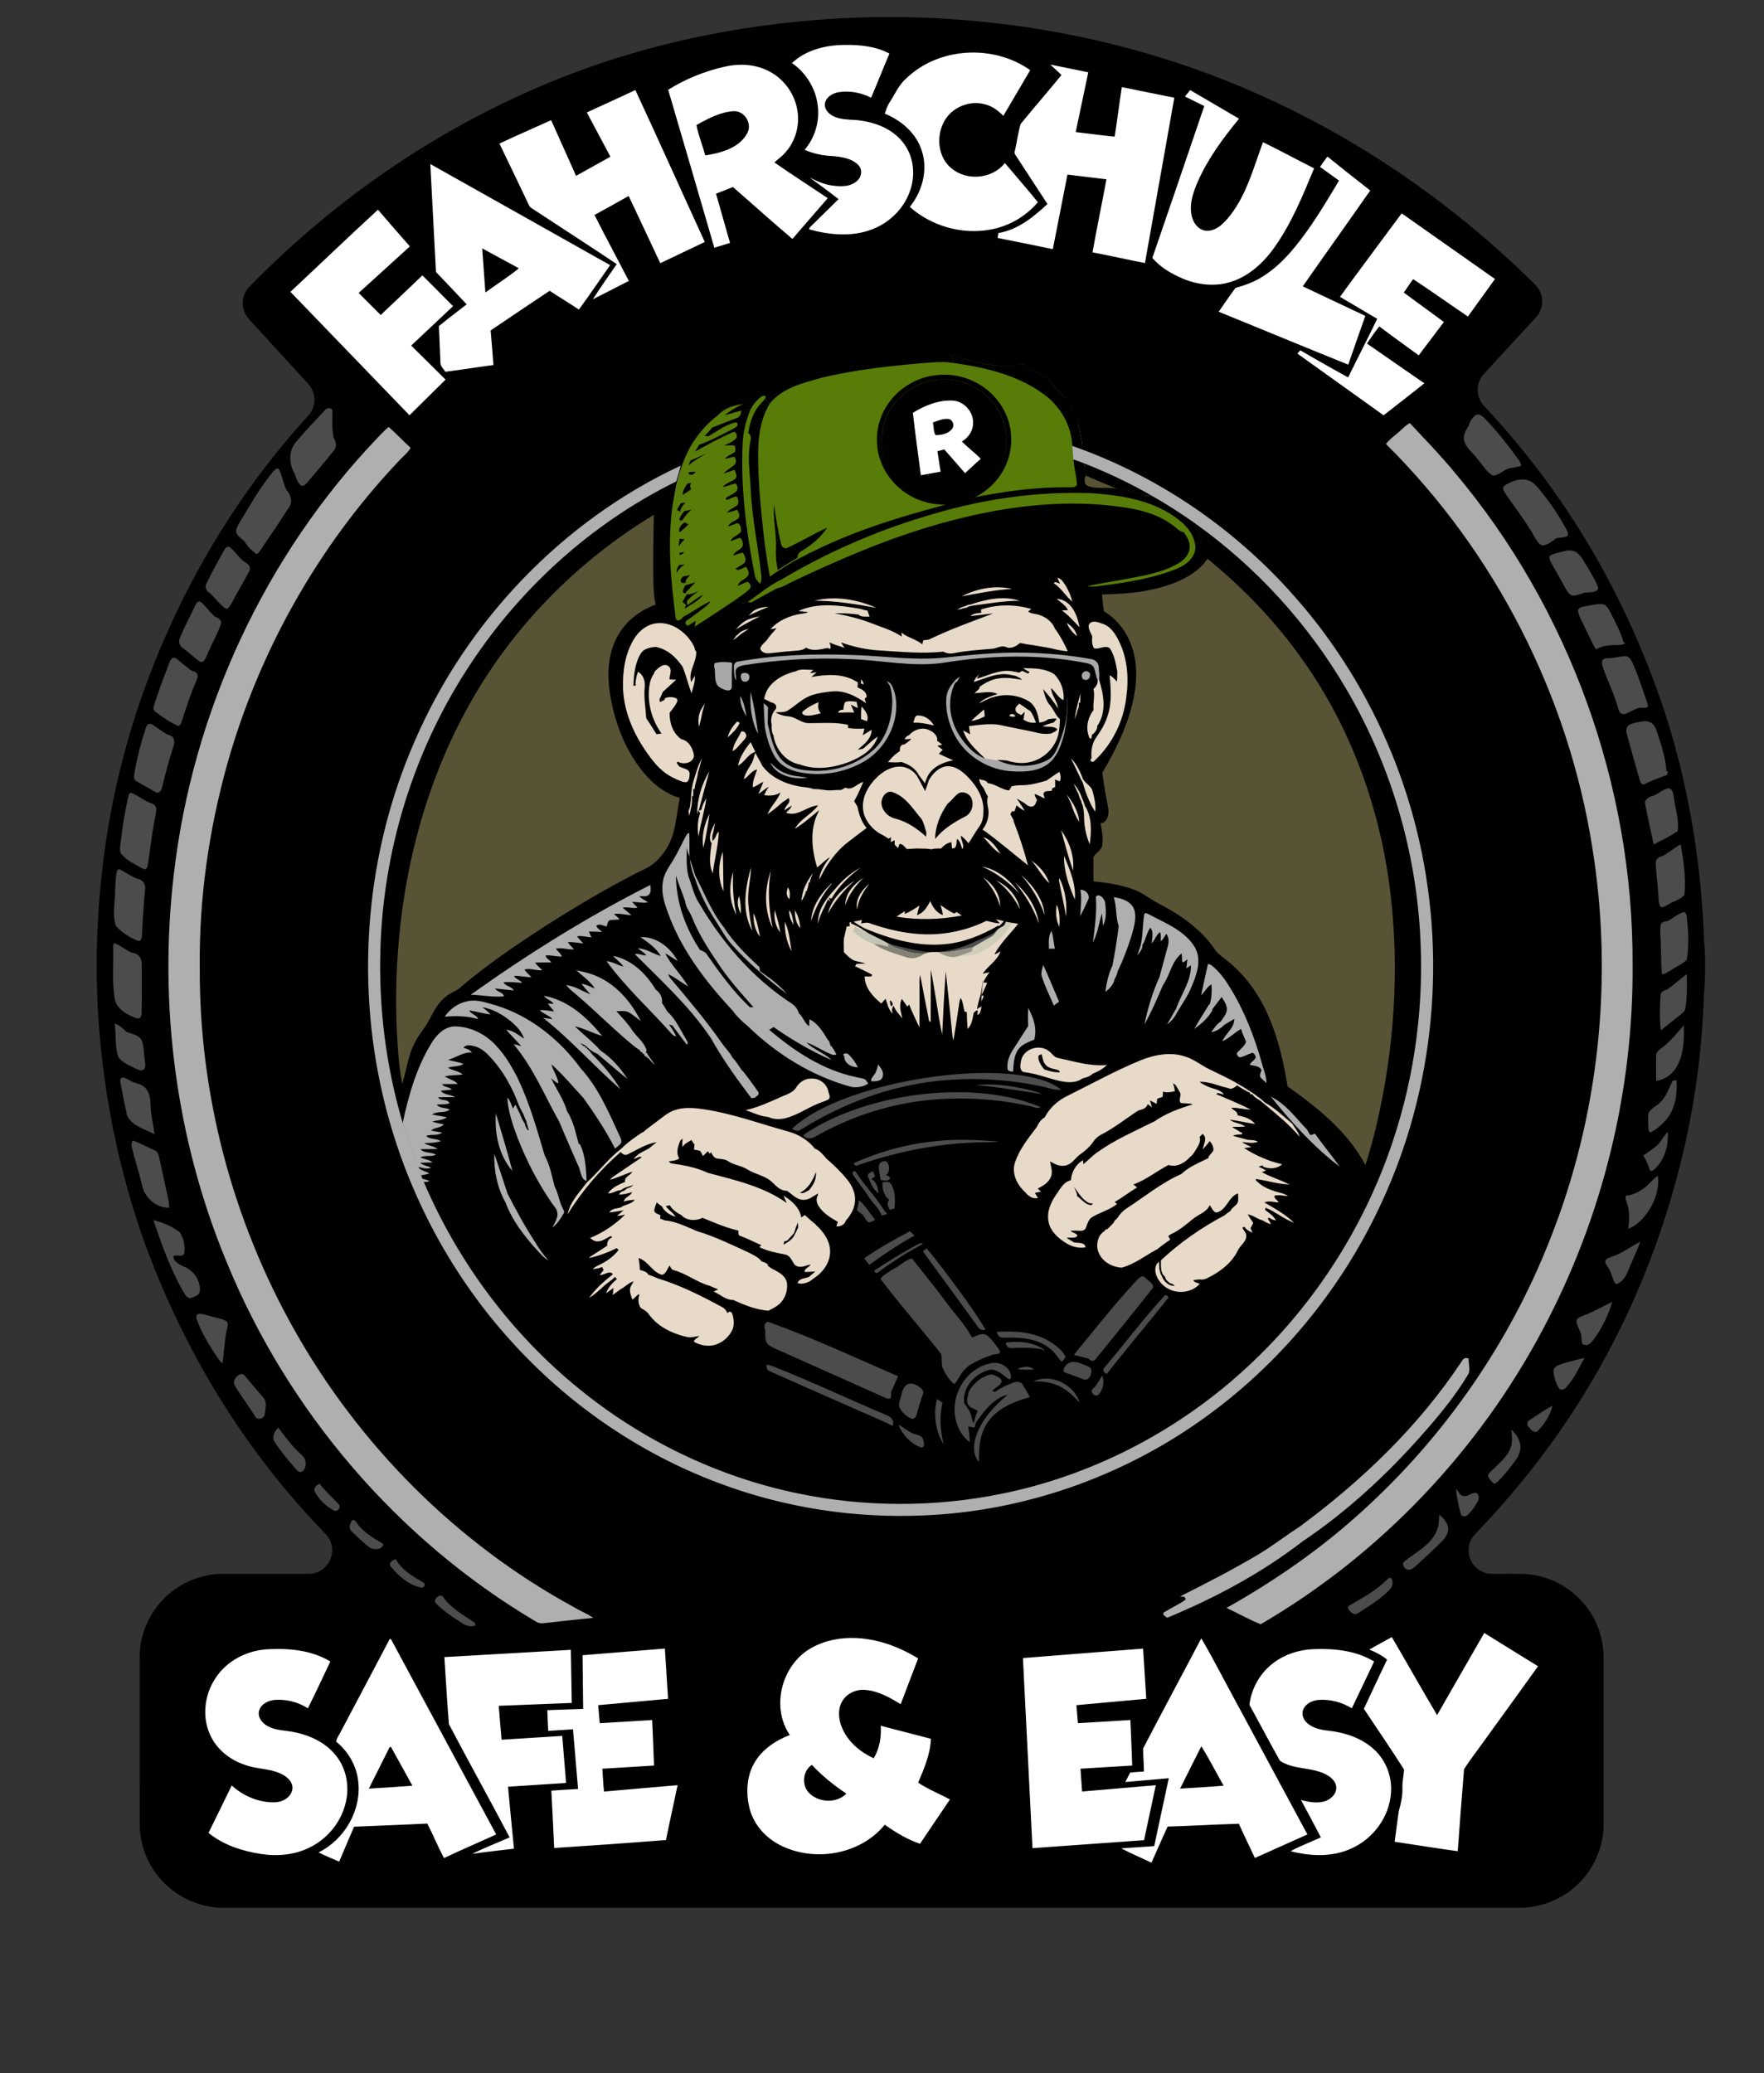 <?xml version="1.0" encoding="UTF-8"?>
<svg xmlns="http://www.w3.org/2000/svg" version="1.1" viewBox="0 0 1118 1314">
  <rect x="0" y="0" width="1118" height="1314" fill="#333333" stroke="none"/>
  <defs>
    <style>
      .cls-1 {
        fill: #000;
      }

      .cls-1, .cls-2, .cls-3, .cls-4, .cls-5, .cls-6, .cls-7, .cls-8, .cls-9, .cls-10, .cls-11, .cls-12, .cls-13, .cls-14 {
        stroke-width: 0px;
      }

      .cls-2 {
        fill: #c3c4b4;
      }

      .cls-3 {
        fill: #3a75dd;
      }

      .cls-4 {
        fill: #848273;
      }

      .cls-5 {
        fill: #959386;
      }

      .cls-6 {
        fill: #585335;
      }

      .cls-7 {
        fill: #4c4c4c;
      }

      .cls-8 {
        fill: #a8a8a8;
      }

      .cls-9 {
        fill: #e8dac8;
      }

      .cls-10 {
        fill: #cfcdb8;
      }

      .cls-11 {
        fill: #afafaf;
      }

      .cls-12 {
        fill: #fff;
      }

      .cls-13 {
        fill: #587c08;
      }

      .cls-14 {
        fill: #4b4d4c;
      }
    </style>
  </defs>
  <g id="Layer_1" data-name="Layer 1">
    <polygon class="cls-12" points="167.07 180.46 261.37 275.78 402.37 189.68 508.45 165.17 631.37 166.71 729.54 185.36 788.52 220.47 843.5 254.84 868.46 275.78 908.32 246.5 960.5 180.46 889.3 123.37 820.4 76.5 714.59 40.92 615.54 18.5 490.84 18.5 402.37 41.06 298.37 84.48 232.3 123.37 167.07 180.46"/>
    <rect class="cls-12" x="120.5" y="1034.96" width="864.07" height="145.61" rx="19.58" ry="19.58"/>
    <g>
      <polygon class="cls-6" points="589.64 324.82 589.64 324.82 582.26 326.42 531.11 345.19 589.64 324.82"/>
      <polygon class="cls-6" points="680.47 310.37 696.39 311.06 714.59 313.73 735.5 319.81 708.53 306.07 686.53 296.39 685.62 306.07 685.95 309.9 680.47 310.37"/>
      <polygon class="cls-6" points="531.11 345.19 522.39 348.39 487.11 368.98 520.24 350.26 531.11 345.19"/>
      <path class="cls-6" d="M887.72,554.95l-16.22-69.54-23.11-47.77-39.33-53.98-31.68-25.72-16.45-16.85.94,10.48-6.59,7.92-21.33,9.48-31.67,3.6-14.95,5.38-8.54-26.37-113.87,6.29-61.14,12.97c-7.42,3.85-14.85,7.7-22.27,11.56-3.56,1.04-7.11,2.07-10.67,3.11-7.08,6.74-14.16,13.47-21.24,20.21l-12.24-5.77-14.08-9.33-3.49-15.51-1.72-53.71-37.23,17.89-60.67,62.87-28,42.91-24,45.51-15.33,57.86-7.78,45.5,2.67,70.04,4.29,28.26,2.82,18.6.39.9,6.72,19.49,7.58,20.05,63.98,72.45,110.22,86.5,124.44,24.39,50.67,4,74.44-23.13,74.44-37.31,11.78-17.45,84.44-108.43,9.33-22.57,9.11-43.82,9.78-51.87-4.44-79.08Z"/>
    </g>
    <polygon class="cls-9" points="450.48 394.19 441.72 400.41 428.61 394.09 424.83 383.88 408.17 390.78 395.72 406.34 390.39 424.69 393.06 450.99 399.5 465.67 412.61 485.96 426.83 498.11 434.38 502.77 436.08 516.53 442.73 537.56 453.47 567.84 475.84 600.59 504.66 620.27 532.83 651.45 563.94 664.56 605.43 669 632.26 652.78 651.69 605.1 665.85 581.62 673.43 593.21 680.95 576.25 684.87 569.07 684.87 558.49 688.22 549.18 695.16 535.1 697.66 513.77 695.94 485.96 709.5 464.5 717.94 440.19 717.28 420.33 713.06 403.89 705.5 394.06 695.16 389.48 688.22 377.23 680.26 362.32 653.71 359.73 569.5 350.02 504.66 370.11 473.29 384.56 450.48 394.19"/>
    <polygon class="cls-9" points="528.83 692.23 524.69 685.91 511.6 680.05 501.26 683.59 485.84 695.02 473.23 698.39 452.77 698.39 430.84 696.43 392 727.25 384.83 732.75 371.33 749.53 362.83 758.83 358.83 765.92 358.83 775.17 364.58 851 441.42 863.58 465.58 854.75 471.67 838.92 483.17 835.33 495.17 833.67 522.25 809.33 533.58 790.58 540.67 770.44 543.1 763.92 543.1 757.25 541.5 751.42 520.67 727.5 513.33 722.92 509.03 720.33 502.25 716.72 497.67 714.17 510.92 705.75 521.75 699.75 528.75 695.5 528.83 692.23"/>
    <polygon class="cls-9" points="761.17 827.5 735.5 817.09 729.17 808.96 724.83 805.5 719.54 803.17 705.72 806.87 662.1 788.91 639.14 757.95 638.92 727.5 662.1 702.24 676.14 689.11 670.45 686.47 650.88 680.79 645.71 679.65 644.38 674.5 646.71 668.07 651.94 663.97 658.05 660.75 662.1 662.07 669.33 665.28 680.25 669 694.39 672.39 706.83 673.91 725.06 668.46 740.14 665.72 758.61 669 777.38 679.22 800.17 693.5 820.12 712.87 821.88 715.37 825.17 719.33 829.42 737.96 830.39 778.73 810.61 792.17 777.38 817.09 761.17 827.5"/>
    <path class="cls-8" d="M462.84,445.06l-10.26-8.9-5.05-16.58,3.44-3.75h34.07l25.29-2.2h35.1l49.07,2.43,23.78-2.43,24.33-1.57,43,2.89,11.22,4.33,4.11,8.92-5,2.78-2.96,3.63-8.79,1.67-3.81,8.78-6.56-18.45-26.22-6.44-26.33,2.98-11.89,11.24s-2.45,18.42-2.83,18.88,4.06,14.01,4.06,14.01l7.67,8.89,5.83,4.51,7.87,1.27,9.63,2,9.45.56,9.67-3.44,8.44-8.22,5.33-13.67,1.11-14.1h2.59v20.16l-5.66,19.27-11.71,6.07-26,1.26-26-14-11.33-21.75-3.78-19.7-24.33-2.84,1.64,20.72-8.31,20.68-21.44,14.28-32.11,5.72-12.11-1.7-10.78-7.84-15.78-31.37-4.21-10.65,2.48-5.75,7.84-2.14,3.89,6.22,6.61,4.89,1.95,2.7-1.56,4.96.58,9.24,3.2,9.32,4.33,6.89,6.56,4.78,11.56,2.89,7.89.22,14.29-2.89,10.26-4.89,6.33-4.44,5-7.2,3-13.47-.78-17.08-3.4-12.04-10.63-4.55-26.75-.55-29.78,4.44-12.56,8.6-8.88,2.07-4.89,9.45Z"/>
    <polygon class="cls-13" points="422.39 377.83 426.39 394.06 436.37 398.59 447.53 398.59 469.57 384.6 475.59 384.11 480.78 381.61 526.39 361.25 565.17 345.19 605.94 332.28 665.83 322.72 692.99 322.72 717.94 325.61 687.06 369.72 687.08 375.1 699.94 373.68 715.9 371.03 727.06 369.76 750.35 361.69 760.98 352.64 761.29 345.19 755.06 334.5 744.72 325.5 726.5 316.82 701.39 311.17 686.48 310.63 681.94 296.39 680.3 291.16 679.59 282.64 681.47 278.65 672.94 242.61 631.28 231.11 604.72 226.28 585.94 226.28 487.94 237.47 452.5 254.84 439.72 277.53 432.02 291.12 431.72 295.33 430.11 300.87 429.11 304.78 428 307.56 423 327.83 422.89 338.61 422.39 377.83"/>
    <path class="cls-3" d="M811.06,312.43"/>
    <path class="cls-7" d="M498,712.83l4.25,3.89,11.08,6.19,12.49-.49s8.43,19.26,8.89,19.67,7.17,7.44,7.17,7.44l2.28,6.84-2.28,10.48-2.16,6.28-5.39,27.71-29.83,27.5-19.95,7.39-7.88,10.14,1,25.98,28.23,17.25,56.39,32.74,30.4,7.17,25.14,2s21.33-5.5,24.33-5.83,52-21.45,52-21.45l35.17-37.45,20.17-38.77-2.82-5.88-11.18-4.54-7.5-10.21-12.67-1.71-18.17,6-50.5-41.5-9.07-33.76,10.91-20.74,21.31-20.14,8.69-6.69-18.92-5.02-13.88-3.66h-4.88l-10.83-1.65-46.67,2.05-23.65,5.85-14.85,4.5-19.01,7.98-27.82,14.45Z"/>
    <path class="cls-11" d="M269.23,662.07l12.42-22.3,19.59-18.05,61.16-41.69,47.77-21.99,12.23-16.98,12.98-19.57,10.23,33.46,30.24,45.64,55.28,39.18,48.47,29.23,40.24-5.03,38.23-62.66,6.69-15.17,8.69,7.06,7.51-16.96,3.92-17.76,11.9,6.36,17.82,3.13,24.25,12.95,18.11,12.78,16.56,17.89,14,18.41,19.78,35.28,4,25.13,42.67,45.5v9.6l-21.33-14.86-12.61-17.31-1.08-1.67-3.08-2.83-9.92-10.17-9.33-7.25-56.44-32.34-45.87,6.42-36.22-4.75-7.25,1.31-4.09,6-1.92,3.76-1.18,8.22-5.63-.83-5.26-3.16-39,1.22-31.77,8.06-22.12,6.89s-10.78-4.4-11.22-4.4-10.44-5.11-10.44-5.11l-6.07-1.89-7.8,1.72s-9.68,6.61-9.9,7.06-9.47,4.18-9.35,4.89-8.37,3.89-8.37,3.89h-5.61l-33.44-1.96s-17.76,5.65-17.83,5.81-12.29,8.04-12.62,8.26-10.67,11.92-10.67,11.92l-1.83,2.71-7.09,5.51-14.87,17.18-2.83,3.3h-4.49l-5.76,9.54-.8,9.06v29.22l-13.44,5.55-18.33-16.22-12.33-24.56-4.33-15.29-2.11-15.16-17.22-14.38-11.11,14.6-1.33,18.79-6.05,5.78-3.84-8.9-1.03-2.13-.78-2.13-1.79-5.25-8.47-23.74-1.61-4.91v-5.33l2.11-10.61,8.89-30,3.17-2.99Z"/>
    <polygon class="cls-11" points="281.64 1034.96 301.24 1034.96 346.9 1034.96 380.83 1028.86 384.44 1020.97 251.09 918.93 183.5 813.75 148.26 709.27 140.19 620.63 148.26 503.49 173.25 447.54 259.5 309.9 275.5 291.12 255.06 265.49 241.35 262.69 206.17 301.38 155.5 380.24 120.17 465.23 103.5 527.92 97.7 598.64 99.04 669 113.51 742.09 134.42 804.5 193.75 910.23 258.18 981.88 301.24 1020.97 313.27 1029.46 281.64 1034.96"/>
    <path class="cls-11" d="M714.59,1028.86l47.28,1.84,40.83,4.26,46.43-23.72,70.47-72.63,64.98-86.11,32.8-82.06,17.36-80.03,5.86-60.4-.95-90.22-35.43-122.94-61.15-106.95-28.91-39.27-17.33-11.63-28.37,16.77-.05,18.07,59.36,69.2,45.44,99.3,25.9,123.11-4.72,99.89-30.28,92.25s-33.07,44.4-32.84,47.49-22.95,39.84-22.95,39.84l-113.49,107.69-80.25,56.25Z"/>
    <polygon class="cls-7" points="845.5 1030.7 868.46 1030.7 926.83 972.61 963.65 931 999.12 881.44 1028.51 825.08 1050.96 767.67 1067.2 709.27 1073.5 650.94 1076.17 592.49 1063.52 496.83 1042.61 425.41 1021.83 377.95 968.01 293.85 937.23 259.01 922.82 259.01 919.59 282.04 943.08 309.9 971.98 360.45 1005.43 421.05 1021.83 476.12 1034.73 522.73 1040.6 574.97 1041.51 624.5 1039.65 689.11 1028.51 738.39 981.97 856.33 919.59 943.81 868.46 988.25 834.26 1018.84 845.5 1030.7"/>
    <path class="cls-7" d="M258.18,1030.7l46.65,7.44,8.44-8.69-114.79-110.53-77.98-147.11-22.8-141.62,3.01-68.23,29.61-134.43,33.67-60.5,62.85-88.39v-29.15h-13.88l-11.05,9.51-41.51,50.89-16.02,27.55-15.09,25.59-37.23,86.01-12.33,45.89-13.78,84.33s1.78,43.56,1.78,44.44.89,34.89.89,34.89l7.55,58.67,15.91,58.89,22.76,50.67,45.56,80.67,24.89,34,32.67,38.22,40.24,50.98Z"/>
    <path class="cls-11" d="M682.63,268.21l-3.04,14.43.87,11.21,9.5,2.54,24.62,11.71,20.91,11.71,22.56,14.77,21.75,19.54,29.24,29.54,46.62,69.04,13.16,33.99,15.23,45.06,5.31,52.57-5.31,122.57-14.37,31.51-18.64,33.42-64.44,81.73-60.97,45.72-48.7,27.28-45.57,13.79-57.13,6.94h-38.45l-36.25-13.33-140.7-70.76-70.88-82.82-19.22-31.2-13.67-38.17-2.41-14.57-7.28-94.41,11.64-86.26,40.01-78.12,50.66-66.81,64.17-52.38,15.81-6.02,4.08-17.1.3-4.21-38.52,8.84-115.83,96.37-24.67,62.38-27.5,94.8-1.33,158.82,72.83,133.17,46.5,42.67,48.5,36s55.33,20,56,20.33,32.33,16.32,32.33,16.32l76.44,5.34,75.1-3.83,119.46-35.79,58.5-53.54,31-35.1,28.5-41.4,22.83-38.55,29.5-133.45v-51.13l-10.5-81.2-59.5-140.17s-78.83-30.33-80.5-32.17-73.83-40-73.83-40l-14.71-11.62Z"/>
    <path class="cls-10" d="M641.17,580.71l2-.16c-3.49,10.52-12.47,18.58-22.31,23.23-4.16,2.23-9,1.73-13.53,2.27,2.92-.93,5.77-2.05,8.64-3.15.18-.65.55-1.95.74-2.6,3.59-2.04,7.08-4.28,10.76-6.19,2.09-.98,3.42-2.9,4.71-4.72,1.43-1.5,2.96-2.9,4.48-4.31.67-.57,1.38-1.11,2.11-1.61l.11-.56c1.21-.27,1.97-1.01,2.29-2.2Z"/>
    <path class="cls-2" d="M541.99,587.11c6.43,4.12,13.89,6.32,20.49,10.14.14.68.43,2.04.57,2.73-3.05-.81-6.12-1.52-9.26-1.73-5.01-1.52-9.34-4.57-13.27-7.93l1.47-3.21Z"/>
    <path class="cls-14" d="M618.8,595.49c4.48-1.99,8.54-4.97,13.38-6.1-1.29,1.82-2.62,3.74-4.71,4.72-3.68,1.91-7.17,4.15-10.76,6.19-7.36,1.53-14.75,3.78-22.34,3.19-2.93-.39-5.86,0-8.62,1.02-4.49.19-8.95-.66-13.14-2.24-3.41-1.34-7.41-1.83-9.88-4.81,6.37-1.47,11.75,2.97,17.79,3.93,12.97,2.53,26.43-.47,38.28-5.9Z"/>
    <path class="cls-4" d="M562.48,597.25l.25.21c2.47,2.98,6.47,3.47,9.88,4.81,4.19,1.58,8.65,2.43,13.14,2.24-3.22,2.47-7.43,3.58-11.36,2.21-7.01-2.42-14.44-4.15-20.6-8.47,3.14.21,6.21.92,9.26,1.73-.14-.69-.43-2.05-.57-2.73Z"/>
    <path class="cls-5" d="M594.37,603.49c7.59.59,14.98-1.66,22.34-3.19-.19.65-.56,1.95-.74,2.6-2.87,1.1-5.72,2.22-8.64,3.15-4.61,1.53-8.93-.53-12.96-2.56Z"/>
  </g>
  <g id="Ebene_2" data-name="Ebene 2">
    <g>
      <ellipse class="cls-1" cx="598.34" cy="278.92" rx="39.48" ry="38.44"/>
      <path class="cls-1" d="M459.26,263.17c4.57-3.6,9.65-6.6,15.23-8.33-.46.57-1.35,1.72-1.8,2.3-.99,1.87-1.06,4.52-3.19,5.54.12-.6.35-1.8.46-2.4-3.63.72-7.1,2.03-10.7,2.89Z"/>
      <path class="cls-1" d="M627.05,423.6c8.39-1.97,17.16-3.24,25.77-2.13-1.69.16-3.36.45-5.02.73,1.01,1.88,2.88,2.87,4.78,3.69-.26.26-.77.78-1.02,1.03-1.25-.54-2.47-1.13-3.68-1.71-.51.27-1.52.83-2.03,1.11-3.16-.7-6.39-1.46-9.65-1.01-5.94.54-11.34,3.23-17,4.83,1.22-3.4,4.33-5.85,7.85-6.55Z"/>
      <path class="cls-1" d="M506.57,423.33c2.83-1.61,6.16-.94,9.25-.91,9.11.61,18.36.78,27.22,3.19,2.78,1.04,6.16,2.86,6.47,6.16-1.24-.5-2.47-1.02-3.69-1.54-.07,1.09-.15,2.21-.21,3.31-1.17-.64-2.32-1.29-3.47-1.92-8.44-4.95-18.66-4.15-27.91-2.53,1.13-1.01,2.26-2.03,3.38-3.07-1.07.17-3.19.51-4.25.68,1.11-1.16,2.25-2.3,3.37-3.45-3.38-.04-6.77-.12-10.15.06Z"/>
      <path class="cls-1" d="M435.25,537.44c.26,1.1.56,2.2.85,3.31.26.56.78,1.68,1.04,2.24.27,4.96,1.55,9.79,3.51,14.34,2.97,8.8,7.11,17.17,12.12,25,3.75,5.67,6.82,11.85,11.49,16.88,11.8,13.05,25.55,24.15,39.62,34.65,2.02,1.63,3.93,3.59,4.49,6.24-27.47-15.85-49.2-40.23-65.13-67.39-3.54-5.24-4.68-11.56-6.93-17.37-1.48-5.86-1.07-11.93-1.06-17.9Z"/>
      <path class="cls-1" d="M443.78,602.22c-9.35-13.88-15.29-30.45-15.36-47.27,1.71,5.59,4.05,10.95,5.88,16.5.28,3.68,2.91,6.44,4.22,9.75,4.61,11.88,11.89,22.46,19,32.96,6.04,8.56,13.1,16.32,20,24.18-.57,0-1.73.02-2.32.02-10.44-9.83-18.87-21.53-27.08-33.22-.92-1.64-2.6-2.45-4.35-2.91Z"/>
      <path class="cls-1" d="M487.51,652.71c.69-.44,2.08-1.32,2.77-1.77,11.55,8.11,23.83,15.27,36.75,20.94-4.59-4.67-11.28-6.42-15.87-11.12,5.83,1.88,10.73,5.8,16.51,7.75,1.93.66,3.36-1.08,4.72-2.12.89.98,1.8,1.95,2.72,2.94-.16,5.33,5.77,7.7,10.3,7.03.31,0,.91.02,1.21.03,2.12,2.62,3.88,5.5,5.76,8.28-.78.44-1.57.87-2.34,1.3-1.51-2.89-5.07-2.55-7.78-3.34-20.72-4.42-38.83-16.41-54.75-29.93Z"/>
      <path class="cls-1" d="M491.8,347.11c.34-9.15-1.98-18.17-1.24-27.3,1.09,8.21,2.49,16.39,4.35,24.45.26,2.05,2.14,4.16,4.32,2.85,8.48-3.88,16.47-8.76,24.96-12.64-3.26,5.13-7.94,9.25-12.89,12.72-2.28,1.69-6.01,2.62-5.75,6.17-4.14,2.72-8.45,5.13-12.57,7.89-1.13-4.63-1.42-9.39-1.19-14.13Z"/>
      <path class="cls-1" d="M684.73,401.13c-2.87-2.14-5.23-5.11-6.52-8.45,3.02,1.99,5.82,4.75,6.52,8.45Z"/>
      <path class="cls-1" d="M580.97,491.52l1.4-.25c1.25,1.75,2.54,3.49,3.84,5.22.39-1.23.83-2.44,1.31-3.63.28.43.85,1.3,1.13,1.74-.7,2.29-1.48,4.57-2.33,6.81-1.8-3.29-3.41-6.68-5.34-9.89Z"/>
      <path class="cls-1" d="M558.62,508.42c.24-3.47,3.37-7.86,7.29-6.27,8.2,2.81,12.76,10.67,18.12,16.9,1.5,2.62,2.16,5.6,3.05,8.46-.03.7-.08,2.12-.11,2.83-5.54-5.16-11.96-9.44-19.32-11.46-4.88-1.02-9.08-5.33-9.03-10.45Z"/>
      <path class="cls-1" d="M607.08,503.09c2.74-1.99,6.82-.49,8.36,2.33,2.22,4.22.47,10.18-3.94,12.22-7.02,3.58-13.86,7.84-18.82,14.11.07-8.11,3.34-15.9,7.95-22.43,2.4-1.81,4.08-4.39,6.45-6.22Z"/>
      <g>
        <g>
          <path class="cls-1" d="M554,10.86h19.65c73.16,1.4,146.25,15.96,213.71,44.49,69.25,29.11,132.35,72.22,185.64,125.09,5.7,5.65,5.94,14.79.5,20.69-11.01,11.96-22,23.93-33.03,35.87-5.29,5.73-5.28,14.57.05,20.25,30.72,32.73,57.22,69.44,78.27,109.1,17.74,33.45,32.16,68.71,42.4,105.16,11.24,40.65,17.37,82.67,18.82,124.81,1.01,11.21.88,22.48-.06,33.7-1.28,39.17-6.89,78.22-17.15,116.05-16.58,62.46-44.75,121.9-83.35,173.77-13.68,18.43-28.57,35.95-44.51,52.45-9.11,9.43-2.38,25.19,10.74,25.19h7.5c7.16.05,14.44-.42,21.48,1.23,14.07,3.02,26.66,12.1,34.06,24.44,4.96,8.17,7.63,17.72,7.61,27.29,0,35.27,0,70.56,0,105.84.05,15.18-6.95,30.16-18.51,39.98-8.43,7.35-19.25,11.61-30.33,12.79-.54.06-1.08.08-1.61.08H138.92c-.53,0-1.06-.02-1.59-.08-12.79-1.33-25.2-6.97-34.05-16.38-8.9-9.24-14.28-21.79-14.69-34.62-.1-35.87,0-71.73-.05-107.6-.05-12.81,4.82-25.54,13.36-35.09,9.68-11.02,24.08-17.7,38.76-17.86,18.32-.03,36.65-.03,54.97-.02,13.2,0,19.82-15.85,10.62-25.32-25.56-26.34-48.24-55.48-67.46-86.76-19.49-31.73-35.64-65.5-48.15-100.57-18.47-52.72-28.25-108.44-29.31-164.28v-17.68c.6-26.66,2.91-53.28,7.42-79.57,7.2-42.61,20.04-84.21,37.74-123.61,22.16-49.76,52.18-96.03,88.88-136.3,5.18-5.69,5.17-14.39-.02-20.06-12.54-13.71-25.08-27.42-37.62-41.12-5.33-5.83-5.18-14.81.34-20.47,64.33-65.96,144.33-116.99,232.33-144.77,52.86-16.66,108.21-24.99,163.58-26.14ZM501.92,39.95c8.8,6.06,14.93,15.85,16.29,26.46,1.5,10.14-1.61,20.78-8.27,28.56,5.51,2.37,11.44,3.68,17.43,3.91,5.82.52,12.33,1.37,16.62,5.74,2.73,2.69,2.21,7.35-.57,9.81-4.19,4.17-10.69,3.89-16.1,3.15-5.01-.62-9.99-2.97-14.19-5.09,6.16,4.51,12.32,9.02,18.35,13.71-5.73,5.52-11.29,11.2-17.01,16.72-.66.74-1.68,1.33-1.67,2.43,12.64,3.54,26.52,4.89,39.08.32,11.32-4.01,20.87-13.1,24.81-24.5,3.58-9.83,2.57-21.5-3.73-30.02-6.13-8.5-16.36-13.03-26.48-14.56-6.03-1.15-12.52-.12-18.19-2.9-3.13-1.43-6.09-4.58-5.42-8.28.74-3.87,4.59-6.16,8.18-6.89,7.13-1.27,14.62.11,21.04,3.41,3.98-9.27,7.65-18.68,11.62-27.96-8.58-4.61-18.59-5.63-28.19-5.49-12.01.05-24.61,3.05-33.59,11.47ZM574.37,49.72c-4.75,4.04-7.12,9.9-10.45,15.01-1.51,2.22-2.3,4.8-3.16,7.3,10.55,4.32,20.09,12.52,23.51,23.69,3.96,12.15.22,25.68-7.65,35.42,13.59,12.06,32.71,17.62,50.62,14.45,11.85-2,22.83-8.29,30.57-17.46-6.86-8.36-13.97-16.52-20.92-24.81-7.89,10.13-24.12,11.58-33.88,3.37-8.71-7.09-9.83-20.64-4.44-30.06,4.77-8.44,15.3-12.92,24.71-10.75,4.95.97,9.21,3.96,12.62,7.57,5.65-9.68,11.37-19.32,17.04-28.99-23.25-16.46-57.94-14.69-78.58,5.26ZM458.95,42.33c-12.51,2.88-24.59,7.75-35.47,14.57,9.85,33.34,19.53,66.74,29.26,100.12,3.33-.98,6.63-2.03,9.94-3.06-2.95-10.41-5.93-20.79-8.88-31.2,3.58-1.4,7.17-2.8,10.74-4.2,12.59,10.93,24.96,22.12,37.68,32.89,7.39-8.68,14.95-17.21,22.4-25.84-11.24-7.61-22.73-14.89-33.85-22.68,2.24-2.04,4.81-3.74,6.78-6.08,6.52-7.11,9.46-17.25,7.83-26.76-1.61-10.59-8.56-20.18-18.12-25.01-8.65-4.5-18.93-4.94-28.31-2.75ZM665.65,40.92c2.36,2.21,4.81,4.34,7.09,6.64-8.49,10.44-17.38,20.57-25.87,31.01-1.69,5.57-2.34,11.44-3.67,17.14-.67,1.31.41,2.44,1.01,3.49,6.58,10.01,13.1,20.07,19.65,30.1-8.82,8.21-18.8,16.4-31.05,18.38-.19,1.04-.42,2.07-.58,3.12,11.69,2.28,23.35,4.71,35.02,7.12,3.19-15.73,6.16-31.52,9.27-47.27,8.24.98,16.48,2.02,24.73,3-2.86,15.44-6.1,30.81-8.83,46.28,11.11,2.14,22.14,4.62,33.24,6.78,6.15-34.94,12.45-69.84,18.61-104.78-11.1-2.23-22.2-4.46-33.29-6.72-1.58,10.38-2.87,20.8-4.48,31.17l-.34.23c-8.14-.83-16.25-2-24.39-2.9,2.6-12.63,5.37-25.23,7.96-37.87-8.04-1.61-16.05-3.38-24.1-4.92ZM371.92,71.26c4.97,9.37,9.97,18.71,14.96,28.08-7.26,4.03-14.52,8.08-21.78,12.11-5.26-11.75-10.55-23.5-15.79-35.27-10.92,4.92-21.91,9.72-32.77,14.81,6.27,12.94,12.43,25.94,18.65,38.91.36.88.96,1.58,1.79,2.07,17.96,11.83,36.04,23.47,53.91,35.42-5.11,7.4-10.3,14.75-15.17,22.3,7.64-3.82,15.24-7.75,22.84-11.64-7.24-13.95-14.7-27.78-21.78-41.8,7.25-3.94,14.45-7.97,21.64-12.04,6.78,14.15,13.33,28.42,20.05,42.61,9.39-4.5,18.8-8.96,28.22-13.45-14.71-32.08-29.13-64.3-44.01-96.3-10.21,4.84-20.53,9.46-30.78,14.2ZM751.01,61.17c4.08,2.01,8.14,4.06,12.24,6.03-10.89,32.12-21.9,64.2-32.91,96.27,5.07,5.95,11.98,9.99,19.1,13.03,9.77,4.16,21.05,5.41,31.22,1.97,11.44-3.75,20.55-12.39,27.34-22.09,10.72-15.21,17.74-32.58,24.86-49.67-10.82-5.49-21.48-11.27-32.38-16.58-5.94,15.81-10.2,32.78-20.76,46.33-3.65,4.51-8.09,9.6-14.34,9.84-5,.15-8.78-4.23-9.9-8.75-2.12-7.71.71-15.57,3.73-22.61,6.48-14.55,15.99-27.49,26.09-39.71-10.32-6.06-20.67-12.06-30.99-18.13-1.11,1.35-2.21,2.71-3.29,4.07ZM836.6,105.78c4.01,2.89,8.02,5.81,12.06,8.68-5.73,9.61-11.48,19.23-17.8,28.48-8.36,11.98-17.54,23.96-29.99,31.95-5.41,3.68-11.65,5.79-17.84,7.62-3.66,4.93-7.13,10.01-10.63,15.06,27.39,11.13,54.68,22.52,82.11,33.55,3.5-10.33,7.21-20.6,10.81-30.91-13.2-6.25-26.41-12.5-39.63-18.72,14.14-20.32,28.56-40.44,42.74-60.74-9.05-7.15-18.14-14.24-27.08-21.51-1.71,2.1-3.22,4.32-4.73,6.55ZM272.73,103.96c1.18,22.81,2.38,45.61,3.57,68.41,6.48,6.85,13.05,13.62,19.48,20.52-5.88,4.59-11.86,9.06-17.64,13.8.45,7.65.63,15.31.98,22.97-.1,2.42,1.98,4.04,3.08,5.97,10.2-1.27,20.34-2.95,30.53-4.27-.48-7.32-1.19-14.62-1.77-21.93,12.48-8.37,24.88-16.85,37.43-25.11,6.12,4.04,12.39,7.83,18.5,11.87,6.81-9.22,13.19-18.78,19.8-28.15-38.01-21.32-75.94-42.8-113.96-64.08ZM184.08,184.99c25.13,26.08,50.31,52.13,75.45,78.21,7.63-7.53,15.23-15.1,22.88-22.61-7.23-7.23-14.57-14.34-21.81-21.56,8.85-8.31,17.7-16.64,26.54-24.97-6.46-6.51-12.93-13.02-19.41-19.52-8.8,8.39-17.61,16.77-26.44,25.12-4.65-4.68-9.32-9.33-13.98-13.98,10.81-9.86,21.65-19.66,32.46-29.51-6.73-7.75-13.56-15.42-20.22-23.25-18.67,17.16-36.96,34.74-55.48,52.05ZM849.25,188.16c7.92,4.53,15.69,9.36,23.61,13.89-5.96,12.48-12.39,24.74-18.44,37.18-10.15-5.65-20.3-11.33-30.33-17.2-.61.69-1.21,1.39-1.8,2.09,18.19,13.05,36.41,26.06,54.62,39.1,8.59-6.77,17.3-13.41,25.83-20.28-12.18-8.33-24.25-16.83-36.4-25.2,2.54-3.66,5.03-7.37,7.82-10.86,8.24,6.23,16.66,12.24,25.01,18.34,5.3-7.06,10.64-14.07,15.94-21.13-8.42-6.31-17.01-12.37-25.41-18.69,2.08-2.75,3.79-5.78,5.96-8.47,11.68,7.7,23.09,15.84,34.68,23.69,5.72-7.92,11.44-15.85,17.15-23.78-19.71-13.88-39.41-27.75-59.13-41.62-13.01,17.66-26.25,35.17-39.12,52.95ZM601.1,224.16c.97,1.22,2.18,2.2,3.44,3.12-.12.92-.25,1.85-.36,2.78-7.3-1.3-14.71-.14-22.04.29-20.82,1.91-41.7,4.27-62.06,9.23-11.49,3.3-24.3,6.35-32.15,16.15-1.28-.77-2.42-1.73-2.96-3.15,1.32-2.59-1.9-1.78-3-.76-2.77,2.2-4.98,5.11-6.58,8.26-1.61-.3-3.21-.58-4.81-.86.45-.57,1.34-1.72,1.8-2.3l-.62-.93c-5.8.63-11.95,2.39-16.23,6.59l-.09.32c-5.41,3.9-10.05,8.83-13.98,14.21-8.77,11.97-12.47,26.74-14.88,41.15-3.8,24.49-1.5,49.42,1.75,73.83,1.09,2.47,3.71.48,4.6-1.11,5.93-3,11.21-7.14,17.25-9.9-.47,1.11-1.24,2.04-2.23,2.74-4.19,3.15-8.21,6.51-12.6,9.37-1.69.67-.91,3.5.81,3.25,1.69-.85,3.15-2.1,4.82-2.97-.19.94-.57,2.82-.76,3.77,8.47-5.34,16.73-11.02,25.11-16.52,2.73.82,5.85,2.25,8.62.77l2.23.4c5.35-3.22,10.96-6.01,16.38-9.12,3.07-.35,5.63-2.18,8.34-3.48,30.7-14.63,62.06-28.19,94.84-37.39,36.61-10.29,75.21-15.91,113.15-10.83,12.09,1.5,24.53,4.39,34.43,11.86,2.27,1.53,4.08,4.02,6.97,4.39,1.83,2.74,3.81,5.67,3.7,9.14.05,4.67-3.4,8.5-7.26,10.67-10.71,6.23-23.18,7.91-35.14,10.22-7.41,1.45-14.92,2.43-22.26,4.14,1.61.29,3.26.45,4.92.22,15.69-1.93,31.5-4.13,46.49-9.33,4.36-1.54,8.87-3.15,12.35-6.31,2.98-2.77,5.34-6.87,4.29-11.05,1.43-1.12,3.03-2.01,4.48-3.11-.64-2.73-2.44-4.92-3.8-7.3-.57-.79-.62-1.63-.13-2.53,38.61,27.6,71.22,63.48,95.21,104.43,27.36,46.53,43.44,99.56,46.81,153.42,2.9,45.29-2.95,91.15-17.45,134.16-18.59,55.44-51.59,106.01-95.08,145.14-42.82,38.71-95.96,66.07-152.6,77.52-42.56,8.68-86.89,8.59-129.4-.28-50.5-10.47-98.22-33.54-138.19-66.08-42.94-34.81-76.92-80.39-98.61-131.19,1.2-.16,2.53-.05,3.6-.74-1.49-.57-2.99-1.02-4.52-1.4-.19-.53-.58-1.61-.78-2.13,1.76-.3,3.5-.65,5.22-1.14-2.27-1.61-5.54-1.58-7.04-4.21,2.64.59,5.37,1.61,8.06.59-2.17-1.36-4.97-1.39-6.85-3.2,2.63-.15,5.25-.08,7.89-.23-2.25-1.82-5.27-1.99-7.83-3.16,3.06-1.58,6.78-.22,9.93-1.71-3-1.96-7.21-.59-9.77-3.49,3.6-.16,7.2,0,10.82-.16-2.54-1.96-5.96-1.94-8.56-3.75,3.57.04,7.17-.16,10.62-1.16-2.81-1.97-6.93-.89-9.32-3.38,3.29-1.2,7.27.16,10.16-2.12-2.38-.47-4.8-.66-7.12-1.33,2.39-2,5.97-1.44,8.2-3.78-2.48-.57-4.99-1.04-7.42-1.81,3.06-.98,6.69-.67,9.3-2.8-3.11-.62-6.26-1.03-9.37-1.68,3.28-2.48,7.95-.57,11.18-3.14-2.64-1.48-6.22-.6-8.27-3.12,2.67-.4,5.49.09,8.07-.87-.77-3.11-5.54-1.07-7.17-3.78,3.61-.18,7.22-.04,10.82-.14-2.88-1.76-7.05-1.25-9.18-4.04,2.38-.31,4.79-.39,7.16-.8-1.81-1.76-4.85-1.19-6.35-3.38,3.35-.11,6.69,0,10.04-.09-2.21-2.46-5.59-3.05-8.27-4.77,3.71-1.05,7.66-.62,11.44-1.28-2.8-2.15-6.37-2.63-9.45-4.16,3.19-1.4,7.06-.52,9.98-2.54-3.21-1.2-6.62-1.64-9.9-2.56,5.13-1.39,9.58-5.02,15.13-4.66-1.3-1.73-3.3-2.49-5.34-2.97,1.46-2.19,4.44-1.58,6.63-1.1,4.78,1.1,8.41,4.71,11.55,8.26,7.45,8.38,12.92,18.38,16.78,28.89.48,1.42,3.13,6.21,3.13,6.21-.03.36,1.83,4.41,1.83,4.41-.05.7.67,2.76.67,2.76.2.7.61,2.12.81,2.82-.23-.06-.69-.2-.92-.26-.69-1.33-1.45-2.66-1.68-4.16-1.15-1.4-2.62-4.82-2.62-4.82-.24-1.58-1.44-2.56-1.76-4.1-.72-.78-.78-2.06-1.5-2.81-.4.6-1.19,1.81-1.59,2.41-.98-2.43-1.67-5.06-3.55-6.98.52,8.85,3.47,17.31,6.52,25.54,5.7,14.58,12.91,28.62,21.82,41.49,1.32,1.84,3.09,3.57,3.38,5.94.57,3.46-1.81,6.32-3.02,9.36,3.07-2.34,5.19-5.69,7.08-9,.74-1.25-.47-2.46-.85-3.6-2.17-4.19-2.6-9.06-4.88-13.2-1.8-6.74-2.99-13.72-6.37-19.91-4.79-16.12-9.35-32.44-16.52-47.71-4.41-8.98-9.65-17.82-17.09-24.63-6.32-5.61-14.61-9.27-23.12-9.37-6.84,0-11.93,5.41-15.16,10.88-9.38,15.32-14.35,32.86-18.08,50.29-10.64-35.87-15.32-73.47-14.1-110.85,1.91-61.96,20.7-123.34,54.17-175.55,32.57-51.03,78.92-93.41,133.32-120.16,1.04-3.33,1.94-6.69,2.88-10.05-75.05,34.89-135.74,98.59-168.56,174.41-30.72,69.97-37.64,149.89-20.42,224.25,13.42,58.01,41.68,112.59,81.77,156.64,35.79,39.6,80.99,70.73,131.01,89.47,41.75,15.79,86.77,22.7,131.34,20.55,62.33-2.76,123.53-24.15,174.42-60.15,48.91-34.52,88.47-82.05,113.75-136.28,34.81-73.79,42.65-159.65,22.87-238.73-13.51-54.07-39.91-104.94-76.79-146.75-36.43-41.57-83.05-74.22-134.87-93.57.16-4.93-1.28-9.69-2.33-14.46-1.22-5.75-3.91-11.03-6.92-16.02-2.6-4.3-7.21-6.87-9.81-11.16-.74-1.06-1.36-2.27-2.52-2.93-3.82-2.42-7.8-4.62-12.05-6.17-1.72-.36-2.43-2.06-3.35-3.34-3.52.07-6.97.88-10.48.97-10.58.06-21.12-1.97-31.04-5.62-2.1-.82-4.17-1.77-6.42-2.06ZM206.23,259.69c-6.37,6.76-12.82,13.49-18.78,20.63-4.81,5.73-4.25,14.29-.44,20.39l-.14.13c.88,2.4,1.82,4.93,3.72,6.74,1.87,1.2,3.43-1.16,4.61-2.3,5.55-6.61,11.15-13.19,16.56-19.92,2.07-2.44,1.07-5.65-.4-8.1-.95-5.5-.86-11.11-.69-16.66.03-2.27-3.32-2.58-4.45-.91ZM935.35,263.03c-2.08,1.55-3.71,3.95-4.35,6.46-1.78,2.95-3.93,6.26-3,9.89,1.23,4.62,5.41,7.47,8.11,11.19,3.24,3.61,5.68,8.15,9.82,10.82,4.05.14,6.93-3.72,10.8-4.64,2.46-.44,4.97-.72,7.39-1.42-.26-1.39-.67-2.74-1.58-3.85-6.58-9.08-13.52-17.94-21.3-26.04-1.54-1.4-3.63-3.58-5.88-2.4ZM886.24,274.08c-2.73,2.33-5.64,4.49-7.86,7.32,69.21,68.5,115.61,159.47,130.78,255.65,13.5,83.36,4.33,170.38-26.93,248.88-25.65,65.23-66.59,124.36-118.47,171.47-26.16,23.97-55.49,44.32-86.39,61.71,7.25,3.37,14.2,7.41,21.65,10.34,75.89-44.19,138.63-110.38,179.45-188.08,37.38-70.61,56.93-150.58,56.24-230.48.41-112.76-40.09-225.28-112.82-311.51-8.92-10.87-18.75-20.92-28.34-31.18-2.85,1.4-4.91,3.88-7.3,5.87ZM239.8,276.93c-71.85,74.99-117.75,174.04-129.63,277.14-9.79,82.88,1.37,168.31,33.33,245.47,38.68,94.64,108.43,176.48,196.58,228.46,1.44.92,3.16.98,4.81.75,10.35-1.14,20.7-2.35,31.07-3.33-3.92-2.84-8.54-4.49-12.63-7.04-74.04-40.38-135.75-102.4-176.99-175.87-39.23-69.72-60.26-149.71-59.72-229.74-.47-43.19,5.73-86.36,17.25-127.94,20.09-71.63,57.55-138.39,108.7-192.44,2.54-2.87,5.79-5.17,7.69-8.55-4.74-4.3-9.1-9.01-13.91-13.24-2.36,1.92-4.44,4.15-6.55,6.34ZM172.85,299.23c-7.98,9.68-14.19,20.63-20.66,31.32-1.13,2.14-2.85,4.35-2.48,6.9.87,2.64,3.56,3.98,5.42,5.83,1.5,3.07,4.23,5.28,6.78,7.45,1.09,1.09,2.12-.55,2.7-1.31,6.19-9.3,12.59-18.47,18.58-27.91,2.56-3.65.99-8.25-1.86-11.2-1.71-4.19-2.55-8.69-4.45-12.79-1.42-1.61-3.05.72-4.02,1.7ZM958.43,305.17c-1.81.94-3.79,1.66-5.3,3.06-1.19,1.46.21,3.18.93,4.5,6.23,9.28,13.3,18.03,18.69,27.86,1.29,1.93,2.39,4.66,4.96,5.11,3.41-.33,6.07-2.78,8.8-4.62,2.21-.43,4.62-.22,6.69-1.24,1.29-1.33.02-3.2-.56-4.57-4.96-9.27-11.05-17.9-17.75-26-1.67-2.04-3.66-3.96-6.22-4.78-3.37-1.23-6.98-.4-10.25.67ZM297.33,446.77c-34.16,61.05-48.23,132.05-46.02,201.61.61,12.87,1.12,25.86,3.62,38.53,2.82-8.39,3.47-17.46,7.64-25.39,2.46-5.44,6.72-9.77,9.43-15.06,2.85-5.4,5.64-11.17,10.69-14.88,2.35-2.13,5.48-2.99,8.02-4.82,11.79-10.24,24.47-19.42,37.34-28.23,23.4-15.83,47.53-30.62,72.54-43.75,4.76-2.68,10.13-4.37,14.3-8.01,5.66-4.8,9.64-11.4,11.73-18.48,2.12-7.39,2.65-15.08,4.22-22.58-8.16-2.27-15.17-7.46-20.83-13.65-10.61-11.67-17.37-26.42-21.22-41.61-3.39-13.64-5.05-28.51.14-41.93,4.42-11.95,14.7-21.17,26.65-25.27-1.25-5.17-1.39-10.52-1.54-15.81-.27-13.71.16-27.41.33-41.12-48.41,29.29-89.5,70.91-117.04,120.45ZM141.67,349.32c-3.63,6.93-7.62,13.7-10.95,20.78-1.27,2.52.68,4.86,2.71,6.15,3.05,3.07,5.73,6.59,9.16,9.26,2.06,1.13,3.16-1.67,4.08-2.99,3.69-6.95,7.72-13.72,11.37-20.68,1.7-3.36-2.42-5.28-4.6-6.87-2.65-2.64-4.89-5.73-7.76-8.13-1.86-1.15-3.29,1.04-4,2.49ZM987.6,350.28c-1.73.55-3.64.78-5.1,1.9-1.25,1.36.04,3.18.64,4.54,3.09,5.36,6.09,10.77,9.08,16.2,1.16,1.81,2.27,4.28,4.67,4.6,2.7-.02,5.19-1.24,7.74-1.98,2.03,0,4.14,0,6.11-.68,1.27-.29,2.59-1.38,2.02-2.85-1.41-4.09-3.93-7.67-5.98-11.45-2.33-3.7-4.19-7.97-7.81-10.63-3.52-2.23-7.72-.53-11.38.37ZM747.5,368.09c-15.38,6.84-32.46,8.45-49.12,8.67.33,3.58.73,7.16,1.29,10.71,8.77,5.2,15.15,13.94,18.09,23.65,3.48,11.29,2.69,23.45-.04,34.83-3.77,15.54-10.91,30.03-19.03,43.72.78,7.64,2.35,15.17,3.71,22.72.54,3.51-.47,9.12-4.88,9.38.88,4.68,1.81,9.5,1.02,14.26-.64,3.16-4.17,4.46-5.51,7.18-.12,5.15,0,10.3-.03,15.46,8.47.72,16.97,2.02,25.01,4.92,6.33,2.13,11.37,6.72,17.34,9.6,13.16,6.88,25.7,15.74,34.27,28.09,2.1,3.37,5.56,5.43,8.54,7.92,6.35,5.13,11.93,11.2,16.52,17.95,12.46,18.17,17.86,40.03,21.4,61.45,19.11,13.47,38.2,28.78,49.31,49.83,2.67-8.34,5-16.8,7.01-25.32,11.2-47.98,14.7-97.91,8.85-146.88-6.19-52.34-24.36-103.55-54.79-146.76-17.14-24.54-37.97-46.44-61.18-65.32-4.2,6.47-10.9,10.79-17.79,13.96ZM670.13,366.07c.44,1.3,1.01,2.55,1.73,3.74-1.31,0-3.14-1.72-3.98-.16,4.73,3.04,7.45,8.16,11.76,11.64-1.24-4.67-3.28-9.18-6.27-13-.78-1.12-2.02-1.74-3.25-2.22ZM609.57,377.95c10.55-1.92,21.1-4.09,31.84-4.69-10.67-2.46-22.21-.34-31.84,4.69ZM516.27,380.71c13.2.08,26.3,2.18,39.26,4.57-12.17-5.36-26.18-7.83-39.26-4.57ZM615.12,383.15c-1.08,0-2.03.29-2.88.86-.92.25-1.83.53-2.72.86-.99.48-1.99.96-2.96,1.46,1.3-.09,2.64-.2,3.87-.77,1.12-.31,2.47-.18,3.36-1.09.9-.23,1.81-.44,2.72-.64,9.89-1.26,19.73-3.05,29.74-3.07-10.17-3.33-21.29-1-31.12,2.39ZM669.69,379.57c2.54,2.23,5.73,3.94,7.18,7.15-.96.05-2.89.14-3.86.18,4.24,3.02,7.64,6.95,11.19,10.71-1.28-7.77-5.35-17.65-14.51-18.04ZM123.6,383.98c-3.25,6.99-6.96,13.78-9.81,20.93-1.07,2.9,1.03,5.55,3.48,6.86,3.34,2.44,6.2,5.55,9.72,7.73,2.22.71,3.09-2,3.86-3.5,2.83-6.9,6.62-13.4,9.19-20.4.86-2.9-2.43-4.11-4.41-5.23-2.84-2.79-5.19-6.06-8.16-8.7-1.8-1.32-3.26.85-3.87,2.32ZM1005.51,384.07c-2.01.54-5.43.57-5.36,3.39.82,4.01,3.16,7.49,4.77,11.22,2.22,4.25,3.9,8.81,6.55,12.83,2.66-1.21,5.44-2.28,8.41-2.45,3.37-.47,6.96.3,10.15-1.2l-1.05-.88c-1.89-6.81-5.43-12.98-8.52-19.28-1.12-2.07-2.43-4.71-5.12-4.84-3.33-.16-6.56.78-9.83,1.22ZM477.53,387.19c-1.06.97-2.1,1.96-3.08,3.01,2.09-.95,4.13-2,6.24-2.89.47-.21,1.4-.63,1.87-.84,1.53-.58,3.07-1.17,4.56-1.87-3.36.13-6.69.79-9.58,2.59ZM506.09,387.27c1.96.27,3.95.38,5.92.62-1.01.9-2.45.78-3.69,1.06-7.5,1.01-14.92,4.18-20.04,9.85.95-.15,2.86-.45,3.82-.59-1.94,2.46-4.27,4.61-5.89,7.3-1.52,1.76-3.78,3.17-4.36,5.54.56,2.34,3.28,3.19,5.43,3,4.87-.36,9.71-1.11,14.6-1.43,3.06-.32,6.48-.05,9.04-2.12,4.29,2.56,9.21.98,13.74.17,2.85,2.12,1.53-2.22,1.01-3.57,3.03,1.58,6.41,2.33,9.59,3.57-.55-.88-1.65-2.63-2.2-3.5,7.87,2.84,16.12,4.64,24.49,5.1,13.42.81,26.96,2.2,40.38.74,2.09,1.28,4.58,1.42,6.93.89,7.8-1.5,15.73-2,23.62-2.67,3.16-.08,6.12-2.54,9.27-1.07,3.14,1.32,6.37-.62,8.73-2.62,3.12.59,6.26,1.14,9.43,1.54,3.26.56,6.51,1.14,9.78,1.72,3.63.85,7.28,1.84,11.03,1.92-2.25-5.03-4.93-9.94-8.17-14.4-1.68-4.25-5.64-7.22-9.9-8.58-2.33-.78-5.02-.63-7.05-2.12.51-.41,1.53-1.23,2.03-1.65-10.37-3.02-21.62-3.09-31.89.37.04.5.11,1.5.15,2-2.33.41-5,.27-6.77,2.11,4.82-.44,9.62-1.19,14.45-1.67-13.49,5.09-27.08,10.01-40.1,16.22-1.32.83-2.96.36-4.35.94-.15.61-.45,1.83-.59,2.44-3.93-3.3-9.26-4.14-13.19-7.47.04.64.11,1.92.16,2.54-5.93-3.99-12.87-5.96-19.46-8.55-7.46-2.86-15.22-4.77-23.08-6.13,5.07-.26,10.14.11,15.17.75,1.82,1.86,4.68,1.11,7,1.34-.44-1.28-.88-2.56-1.32-3.83-1.59-.31-3.16-.67-4.7-1.18-12.84-2.12-26.71-4.24-38.99,1.4ZM475.5,392.2c-3.82,1-6.65,3.99-9.21,6.82,2.02-1.23,4.03-2.45,6.11-3.59,3.11-1.63,6.19-3.34,9.38-4.82-2.11.46-4.31.67-6.28,1.59ZM690.08,396.02c-.61,2.64,1.36,5.03,2.18,7.45-.28,2.48-.31,5.34,1.19,7.45,3.26.89,7.13-2.43,10.06.1,2.78,4.35,3.75,9.61,4.6,14.64,0,2.12-.07,4.23-.2,6.35-1.37-1.55-2.75-3.12-4.62-4.05.7,8.41,1.52,17.07-1.17,25.25-1.47,5.17-4.27,9.81-7.37,14.15-2.73,3.84-3.37,8.64-2.94,13.22-1.88,1.88.83,3.2,2.06,1.4,11.01-10.3,18.11-24.71,19.91-39.68,1.7-11.94.95-24.6-4.44-35.57-2.29-4.82-5.44-9.93-10.89-11.5-2.63-1.01-6.74-2.45-8.37.79ZM401.73,405.16c-5.72,9.4-7.22,20.77-6.85,31.61.78,16.93,8.76,32.63,19.16,45.68,3.78,4.76,8.52,8.88,14.21,11.18v.16c2.26.71,4.49,2.23,6.93,1.93,1.74-1.01,1.81-3.48,1.92-5.27-.18-3.47-4.52-3.23-6.74-4.81-.39-.95-2.23-1.94-.83-2.92,3.61,2.22,10.11.93,10.31-4.02-.78-4.45-3.34-9.32-8.16-10.27-5.33-3.83-7.46-10.42-7.25-16.76,1.41-1.71,2.81-3.46,3.94-5.37.64-1.07,1.61-2.77.25-3.72-2.21-.96-4.74-.99-6.99-.15-.16.31-.49.95-.66,1.27-.94.43-1.88.86-2.82,1.29-.04-.46-.11-1.39-.15-1.84.72-1.48,1.5-2.94,1.96-4.51,2.93-2.55,5.68-5.31,8.64-7.83-1.46,0-2.92-.11-4.36-.29.18-2.73,2.18-6.62-.84-8.44-2.07-1.47-4.33-.05-6.04,1.23-.99,1.09-2.69,1.97-2.84,3.6-1.55,2.08-2.44,4.56-2.85,7.11-1.78,10.76,1.3,22.13,7.61,30.92-.79.1-2.4.29-3.2.39-2.16-3.41-4.27-6.86-6.51-10.2-.38-6.43-1.59-12.81-.98-19.27.46-3.84-.65-8.15-4.28-10.09-.86,2.54-1.45,5.18-1.57,7.87.11.19.33.59.44.78-.44.05-1.33.16-1.77.2.39-6.99.93-14.42,4.77-20.5,1.9-3.14,5.76-3.71,9.08-4.13,7.57,1.18,13.41,6.7,17.49,12.86,2.11,5.44,3.52,11.11,5.51,16.58.98-3.65,2.41-7.27,2.12-11.12-.78,1.32-1.52,2.66-2.34,3.97-1.97-6.96,3.71-12.68,3.19-19.56l-.57-.37c-.66-3.43-2.85-6.27-5.03-8.89-4.91-5.41-12.18-9.37-19.66-8.4-6.08.72-11.21,4.94-14.26,10.1ZM682.63,403.23c-.7-3.7-3.5-6.47-6.52-8.45,1.29,3.35,3.65,6.31,6.52,8.45ZM467.36,402.5l-.47.07c-.8,1.01-1.46,2.13-2.28,3.14,1.81-1.1,3.39-2.52,5.02-3.86,1.61-1.11,3.27-2.15,4.89-3.26-2.67.57-5.54,1.59-7.17,3.91ZM598.38,416.8c-19.1,1.93-38.2-1.06-57.29-1.63-24.42-.95-49.03-.21-73.14,4.12-1.98.04-3.05,1.96-2.8,3.76.17,2.74-.17,5.87,1.45,8.23,0-2.16-.67-4.32-.3-6.47.63-2.25,3.22-2.78,5.21-3.21,22.37-3.58,45.1-4.92,67.73-3.82,19.71.65,39.4,5.2,59.13,2.23,29.86-4.78,60.62-5.65,90.36.31,1.72.38,3.73.98,4.5,2.75,1.17,2.55,1.24,5.46,2.47,8.02.11,2.32-.99,4.12-2.68,5.61,1.09,4.44-.47,8.89.04,13.33-3.18,4.16-4.79,9.79-3.48,14.96.46,1.16.36,3.16,2.12,3.2.15-.82.26-1.64.36-2.45,1.81-1.24,3.5-3.26,3.32-5.57,6.13-8.66,4.19-19.92,1.19-29.36.36-2.9-.16-5.82-.26-8.72-.38-2.32-2.43-3.99-4.67-4.33-14.16-2.58-28.56-3.85-42.96-4.09-16.82-.35-33.58,1.43-50.28,3.13ZM1019.99,417.16c-1.55.02-3.71-.17-4.48,1.51-.58,1.73.25,3.55.72,5.21,3.06,8.59,7.19,16.81,9.49,25.66.4,1.83,2.02,3.61,4.07,3.05,3.11-1.26,5.97-3.09,9.24-3.99,1.5.02,3.01.12,4.51-.12,1.5-.36.63-2.06.45-3.05-2.95-8.46-5.59-17.05-9.3-25.23-.91-1.97-2.29-4.4-4.8-4.28-3.35.05-6.57,1.16-9.9,1.23ZM109.08,417.18c-1.22,1.03-1.61,2.68-2.23,4.09-3.26,8.79-6.8,17.51-9.41,26.53-.83,1.94.93,3.31,2.34,4.26,3.96,3.01,8.16,5.74,12.66,7.86,1.48.61,2.25-1.2,2.63-2.28,2.75-8.62,5.48-17.27,9.11-25.57.6-1.61,1.6-3.41.75-5.11-.81-1.24-2.42-1.43-3.68-2-2.95-2.11-5.71-4.45-8.49-6.78-.98-.82-2.37-1.91-3.68-1.01ZM452.78,420.39c-.05.49-.15,1.48-.19,1.97,1.4,4.52-.89,11.12,4.23,13.72,1.98,1,6.07,3.04,6.96-.24.22-4.44-.16-8.88.2-13.31-.11-.84.57-2.62-.79-2.64-3.45-.41-7.06-.58-10.41.49ZM624.95,425.69c-3.52.7-6.63,3.15-7.85,6.55,5.66-1.61,11.06-4.3,17-4.83,3.26-.45,6.48.31,9.65,1.01,1.45.67,2.92,1.33,4.09,2.48-4.9-.82-9.89-1.77-14.86-.94-4.4.57-8.37,2.69-11.94,5.22-.16.4-.46,1.19-.6,1.59-.97.82-1.91,1.67-2.82,2.55,4.83-.07,10.06-1.73,14.61.57-4.19,1.32-8.7,2.77-11.85,5.96,3.05-1.36,5.91-3.19,9.19-4.01,7.57-2.31,16.15-1.4,22.86,2.88,4.27,2.98,5.47,8.41,6.29,13.23,2.07-.16,4-.87,5.66-2.11.77-.11,2.3-.33,3.06-.43.73.1,1.69-.33,2.22.39-.61.72-1.23,1.43-1.85,2.14-2.41.47-4.7,1.44-6.99,2.27,2.99.85,6.99-.31,9.34,1.98-.89,1.53-2.67,1.96-4.11,2.76-2.67.34-5.35.25-7.96-.36-8.33-1.97-16.77-3.38-25.11-5.26-6.27-.8-12.61.05-18.84.9.19,1.73.37,3.47.73,5.19-1.46-.87-2.93-1.71-4.43-2.47,2.35,7.42,8.44,12.51,13.82,17.76-7.35-2.71-12.79-9.01-16.8-15.52-5.78-9.61-7.33-22.15-2.11-32.35.31-.2.92-.61,1.23-.81.68-1.03,1.28-2.12,1.83-3.22-1,.76-2.02,1.48-3.05,2.17l-.17.47c-2.71,2.95-5.08,6.48-5.4,10.59-.6,7.53,1.12,15.17,4.31,21.99,6.37,13.73,20.42,23.19,35.4,24.67,8.13.68,17.14.69,24.16-4.09,6.6-4.71,9.19-12.89,11.04-20.41,1.64-10.41,3.77-21.92-1.67-31.62-4.32-7.96-14.17-9.12-22.32-9.03-8.61-1.1-17.38.16-25.77,2.13ZM504.47,425.43c-8.94,2.12-18.62,7.6-20.13,17.53,1.47.76,2.95,1.51,4.46,2.22,2.13.37,4.06,2.02,2.78,4.33-2.42,2.58-3.41,6.31-2.49,9.75-.12,2.33-.13,4.75,1.13,6.82,1.21,8.78,7.91,16.99,16.87,18.48,9.98,3.78,21.22,2.06,30.98-1.6,7.6-3.06,15.68-7.88,18.25-16.18-2.98,2.1-5.7,4.52-8.38,6.99-1.15,1.19-2.9,1.07-4.38,1.39,3.95-3.33,8.85-6.85,8.85-12.6-1.9,1.11-3.75,2.3-5.6,3.47.43-1.4.72-2.84,1.08-4.25-3.46.15-6.94.23-10.36-.39-.03-.49-.1-1.5-.14-2-8.13-1.86-16.5-.98-24.75-1.06-5,.03-8.68-4.31-13.65-4.34-2.64-.33-5.23-1.12-7.52-2.5,2.73-.22,5.74.28,8.13-1.35,4.8-3.09,8.93-7.36,14.38-9.34,4.61-1.59,9.48-2.27,14.33-2.66,7.62-.42,14.61,3.38,20.66,7.61-.25-.72-.75-2.16-.99-2.89.3-.25.92-.76,1.22-1.01.31-3.55-3.09-4.94-5.71-6.21.06-1.1.14-2.22.21-3.31,1.22.52,2.45,1.04,3.69,1.54-.31-3.3-3.68-5.13-6.47-6.16-8.86-2.41-18.11-2.58-27.22-3.19-3.09-.03-6.42-.7-9.25.91ZM686.46,426.23c-1.13.96-1.03,2.83-.25,3.98,1.39,1.56,4.47.61,4.5-1.6,1.02-2.67-2.49-4.26-4.25-2.38ZM470.08,426.99c-.95,1.19-.57,2.88.07,4.12,1.34,1.99,4.98.8,4.71-1.71.69-2.75-2.95-3.66-4.78-2.41ZM562.03,431.61c.62,1.08,1.3,2.12,2.02,3.14,2.21,7.17,1.73,14.94-.1,22.15-1.61,6.6-4.68,13-9.64,17.74-11.32,10.46-27.28,15.27-42.52,13.65-6.85-.36-14.03-2.95-18.05-8.81-4.21-6.19-5.46-13.8-7.21-20.94.21-3.39.05-6.78.29-10.17-.82-1.03-1.77-1.92-2.83-2.67.22,5.2.33,10.42.83,15.6,1.09,6.31,2.99,12.57,6.18,18.14,3.76,6.3,10.92,9.58,18,10.39,13.65,2.26,28.01-.69,39.8-7.89,9.2-5.84,15.82-15.48,18.28-26.06,1.58-7.16,1.51-15.09-2.04-21.68-.26-.34-.78-1.01-1.04-1.35-.67-.41-1.32-.82-1.97-1.24ZM480.5,465.23c-1.2-9.02-2.64-18.04-4.73-26.89-.65,9.1.41,18.73,4.73,26.89ZM682.45,448.59c-.64,2.4-.97,4.86-1.37,7.3.85-2.11,1.54-4.28,2.08-6.48.84-1.17.54-2.68.65-4.01l.78-.05c.07-1.94.18-3.88.19-5.82-.82,3.01-1.64,6.02-2.33,9.06ZM469.17,441.05c-.28,4.64,1.5,9.08,3.86,12.99-.67-4.5-1.55-9.01-3.86-12.99ZM508.7,451.05c-.76.98.37,2.07,1.35,2.26,3.43.74,6.89-.43,10.2-1.23-1.72-2.02-2.13-4.52-1.33-7.02-3.72,1.38-7.21,3.39-10.21,5.99ZM535.62,445.05c-.84,1.48-.87,3.21-1.18,4.84-1.62-.1-2.74.5-3.33,1.81,3.42-.04,6.83-.31,10.25-.08-.64-1.73-1.35-3.42-2.16-5.07,1.47.8,2.96,1.57,4.51,2.22-.26-1.34-.54-2.67-.85-3.99-2.4-.14-5-.87-7.25.26ZM443.97,450.42c-1.37,3.22-1.61,6.83-.86,10.23.78-3.12,1.42-6.27,2.08-9.41.51-1.78.99-3.56,1.54-5.31-1.02,1.43-1.91,2.95-2.76,4.49ZM643.62,449.56c-.2,2.11,2.16,2.91,3.7,3.64.71-.69,1.42-1.38,2.14-2.05-.29,1.62-.57,3.26-.82,4.91,2.37,1.62,5.12,2.34,7.99,1.98-1.05-2.54-1.94-5.23-3.7-7.38-2.4-1.46-4.56-3.26-6.96-4.71-.91,1.07-2.46,1.99-2.35,3.61ZM545.69,455.74c1.24.46,2.48.9,3.75,1.36,1.55-3.48-1.19-6.82-3.36-9.31-.44,2.63-.36,5.29-.39,7.95ZM623.68,449.62c-2.65,2.5-5.6,4.67-8.14,7.29,3.05-.3,5.89-1.45,8.57-2.87-.1-1.48-.24-2.95-.43-4.41ZM639.65,453.71c1.25.6,2.6.79,3.92.2-.86-1.59-3.03-1.92-3.92-.2ZM578.8,458.07c4.45-.22,8.81.68,13.1,1.76-1.93-3.55-5.71-6.39-9.87-6.34-2.58-.24-2.45,2.95-3.24,4.58ZM461.19,467.41c2.84-2.73,6.16-5.56,7.58-9.28-.38-.21-1.16-.63-1.54-.85-2.76,2.83-5.13,6.24-6.04,10.13ZM1035.57,458.28c-1.42.53-3.1.8-4.03,2.12-1.29,1.61-.76,3.77-.28,5.59,2.64,9.54,5.3,19.09,8.02,28.61.25,1.42,1.64,3.32,3.26,2.28,4.18-2.03,8.47-3.78,12.88-5.26,1.4-.19,1.5-1.55,1.76-2.64h-1c-.45-8.57-3.31-16.73-5.91-24.83-.75-2.42-1.78-5.08-4.19-6.26-3.37-1.67-7.08-.17-10.51.4ZM92.39,461.43c-3.14,9.5-5.64,19.24-7.29,29.12-.34,1.73-.2,4.22,1.85,4.85,3.98,2.29,7.96,4.57,11.96,6.8,2.27,1,3.51-1.71,3.87-3.46,2.04-8.25,4.17-16.49,6.8-24.57.63-2.07,1.43-4.5.19-6.5-.91-1.45-2.69-1.8-4.17-2.4-3.35-1.87-6.24-4.46-9.59-6.3-1.79-.98-3.24.93-3.63,2.45ZM576.16,465.99c-1.32.36-2.35,1.27-2.7,2.63,1.05-.09,3.15-.28,4.19-.37-1.24,1.48-2.94,2.43-4.44,3.58-2.35-.15-3.25,2.25-2.82,4.23-2.99,1.77-5.44,4.28-7.61,6.96,2.85.21,5.74.35,8.58-.05,4.51,1.42,8.76,3.95,11,8.3l-1.4.25c-2.45-3.4-6.52-5.7-10.75-5.62-5.75-.03-10.92,3.25-14.86,7.18-4.83,4.86-8.69,11.34-8.42,18.39.03,6.71,4.37,12.65,9.75,16.29,2.26,1.15,4.45,2.44,6.58,3.83.36-.26,1.09-.78,1.44-1.05-.05.81-.15,2.43-.19,3.25.62-.31,1.85-.94,2.46-1.25.03.72.07,2.14.09,2.86.71.69,1.42,1.4,2.14,2.12.21-.65.65-1.92.87-2.57,2.01-.37,3.33,2.01,4.71,3.19,2.08-.16,4.18-.23,6.27-.38,2.09.07,4.19.08,6.3.15.74.09,2.21.28,2.95.37l2.15-.44c1.34-.02,2.68-.05,4.02-.08,1.71-1.93,3.88-3.57,6.5-3.96.12,1.3.25,2.61.4,3.91,3.47.26,2.64-3.85,3.12-6.06,2.19,1.5,2.49,4.31,3.46,6.58,1.57-2.52-1.05-5.77-1-8.51,1.98,1.18,3.42,3,4.87,4.76,2.36-3.53,4.46-7.21,6.89-10.7,2.46-3.21,2.62-7.5,2.59-11.37-.34-8.75-5.74-16.32-12.02-22-3.21-2.88-7.41-5.33-11.88-4.64-4.82.81-8.43,4.75-10.75,8.82-.28-.44-.85-1.31-1.13-1.74,2.94-6.63,9.92-9.74,16.66-10.96-3.06-1.32-6.13-2.66-9.13-4.13.8-.86,1.61-1.72,2.42-2.58-1.17-.81-2.31-1.61-3.39-2.49.78-.18,2.37-.55,3.16-.73-1.09-.84-2.17-1.68-3.31-2.42.51-3.37-2.37-5.62-5.1-6.85-4.34-2.04-9.68-.25-12.67,3.29ZM469.44,464.39c-1.79,3.83-4.85,7.4-5.08,11.74,2.74-1.53,4.42-4.29,6.6-6.46,1.08-1.27,2.9-2.86,1.67-4.65-.44-1.19-2.59-2.36-3.19-.63ZM467.73,485.3c4.27-2.16,6.26-7.47,10.99-8.72-.99-2.07-1.96-4.15-2.97-6.2-3.53,4.38-6.91,9.3-8.02,14.92ZM518.51,515.01c-5.47,10.81-4.02,23.6-.61,34.81,2.78-2.15,5.13-4.86,8.22-6.59-3.26,4.19-6.23,8.85-7.06,14.18,1.59-2.02,2.38-4.52,3.75-6.68,4.02-6.68,9.04-12.89,15.35-17.53,3.68-2.82,7.32-5.69,11.07-8.41-3.18-3.76-4.72-8.49-5.74-13.22l.06-.16c-.73-1.22-1.48-2.43-2.2-3.65,2.24-3.88,4.02-8.03,5.77-12.15-3.91.92-6.92,5.73-11.27,3.59-.92.51-1.82,1.06-2.79,1.47-1.64,0-3.27.03-4.89.18-4.18.58-8.26-.98-12.46-.71-2.11-.78-4.32-1.1-6.54-1.32-9.87-1.26-19.94-5.3-26.06-13.49-1.27-2.85-3.05-5.42-4.36-8.23-.88,2.07-1.14,4.37-2.23,6.37-1.82,3.39-4.32,6.52-5.09,10.4,3.11-1.67,4.77-5.49,8.42-6.16-1.07,3.7-3.07,7.26-2.7,11.24,2.44-.65,4.27-2.52,6.64-3.35-.95,2.59-2.12,5.09-3.1,7.67,2.2-1.56,4.28-3.28,6.55-4.73-1.04,1.77-2.17,3.5-2.89,5.44,3.51.5,7.36.37,10.33-1.78-1.84,5.14-6.26,8.8-8.26,13.88,3.31-2.27,6.42-4.83,9.39-7.54,1.36-.86,2.71-1.74,3.96-2.76,2.12,3.16-2.5,4.8-2.52,7.77,1.5-1,2.98-2.04,4.55-2.95-.55,1.95-2.28,3.12-3.63,4.5,7.37,2.82,13.24-4.2,20.31-4.65-4.07,5.7-11.24,8.56-14.65,14.78,5.5-3.27,10.25-7.71,15.27-11.67l-.25.75M441.77,487.93c-.78,2.24-1.52,4.5-2.14,6.8-1.81,5.42-1.44,11.22-2.37,16.8-.33.87-.62,1.75-.88,2.64.11.73.34,2.18.46,2.91.45-1.57.75-3.17,1.05-4.76.73-2.47.73-5.07.63-7.61l.82-.12c.05-1.5.05-3.02.06-4.51l.81.05c.32-3.61,1.87-6.97,2.16-10.58,1.13-2.89,1.51-6.04,2.55-8.97-1.38,2.3-2.29,4.83-3.15,7.36ZM678.79,480.58c2.02,4.53,4.31,8.95,6.39,13.46.26.47.75,1.4,1,1.86,1.86,6.49,4.19,12.9,7.94,18.59.55-4.4-.54-8.79-1.66-13.01-.97-3.91-5.59-5.07-6.56-9.03-1.74-4.29-3.87-8.51-7.12-11.86ZM488.08,483.27c4.14,8.63,15.12,10.97,23.83,9.62-4.73-.88-9.7-.84-14.18-2.82-3.79-1.35-6.78-4.09-9.65-6.8ZM441.84,516.17c.16-.65.47-1.92.63-2.57.44.58.86,1.18,1.28,1.79-1.68,4.72-1.9,9.91-.96,14.82,1.07-8.2,3.83-16.07,4.85-24.28-1.33,2.23-2.61,4.56-3.01,7.16-.47.22-1.39.66-1.85.88,2.19-8.41,4.53-16.77,6.81-25.15-4.93,8.26-7.79,17.7-7.75,27.36ZM663.71,494.41l.1.16c-4.97,1.44-9.99,2.97-15.21,3.08-2.52.02-5.05.07-7.5.73-.46.89-.98,1.76-1.55,2.59-4.83-.45-8.67-4.13-13.52-4.58-.91-2.06-3.66-1.92-5.45-2.55.19,2.15,1.35,3.99,2.76,5.56.88,1.74,1.5,3.66,2.73,5.22-.52,2.22-.47,4.52.04,6.74,1.19,5.14-.17,10.37-3.43,14.47.43.26,1.29.8,1.71,1.07,9.29,6.86,18.08,14.36,27.13,21.54-2.53-9.59-5.62-19.05-9.26-28.28l.21-.35c-.72-1.24-1.42-2.48-2.12-3.72.27-.52.81-1.57,1.09-2.09,2.02,1.55,2.19-2.36,2.84-3.56,1.59,1.29,3.18,2.63,5.12,3.42-1.52-2.69-3.28-5.23-5-7.79,1.5.9,2.95,1.91,4.53,2.69,1.59,1.25,3.48,3.02,5.69,2.33,1.68-.66,1.96-2.67,2.62-4.12-.69-1.18-1.39-2.39-1.5-3.77,2.23.78,4.32,1.88,6.43,2.97-.22-.73-.64-2.17-.85-2.9.31-2.42,3.56-1.7,5.24-2.09.1-.4.31-1.22.41-1.63.45-.17,1.34-.53,1.79-.7,0-1.6-.05-3.18-.06-4.77.98.39,1.98.79,2.98,1.19.82-2.01.64-4.12-.3-6.05-2.64,1.6-5.08,3.49-7.65,5.18ZM680.54,496.83c.9,2.13,1.88,4.24,2.94,6.32.4,1.58.98,3.1,1.78,4.53.16.98.47,1.9.93,2.78.47,2.16.83,4.36.86,6.58,0,6.18,1.17,12.39,3.59,18.1,1.09-8.13,1.57-17.16-3.02-24.37-.44-1.59-.99-3.13-1.73-4.59-1.17-3.41-2.85-6.73-5.34-9.37ZM1048.46,504.13c-2.74.61-6.45,2.16-5.77,5.64,1.69,8.5,3.62,16.96,5.39,25.45,5.12-2.75,10.45-5.13,15.23-8.47,1-7.69-1.81-15.07-2.64-22.61-.26-1.86-1.07-4.66-3.44-4.46-3.27.65-5.82,3.04-8.76,4.44ZM81.11,505.61c-1.92,9.15-3.54,18.37-4.54,27.66-.24,2.64-1.18,5.44.22,7.92,3.65,4.33,8.93,6.7,13.78,9.39,1.58,1.14,2.97-.56,3.03-2.05,1.48-8.65,2.29-17.41,3.88-26.04.51-3.35,1.59-6.63,1.57-10.03-.36-2.86-3.66-3.42-5.83-4.43-3.39-1.72-6.42-4.19-10.01-5.51-1.61-.05-1.66,1.97-2.09,3.08ZM676.14,503.49c.9,2.01,1.77,4.03,2.74,6.01,1.17,4,2.86,7.92,5.1,11.47-.16-3.26-1.19-6.41-2.66-9.3-.24-.47-.7-1.4-.94-1.87-1.34-2.15-2.75-4.26-4.24-6.31ZM445.84,537.42c1.57-7.16,2.85-14.41,3.86-21.67-3.33,6.62-5.27,14.26-3.86,21.67ZM450.5,533.82l.54.31c-.75,6.26-2.29,13.33.75,19.38.98-8.85,3.46-17.47,3.79-26.38-2.12,1.4-1.86,4.73-4.07,5.78,0-.81-.04-2.42-.05-3.22.86-2.66,1.17-5.47,1.74-8.2-1.83,3.77-4.38,8.13-2.71,12.33ZM680.09,551.74c.92-9.13-2.29-18.17-7.55-25.54,2.33,8.56,4.59,17.19,7.55,25.54ZM435.64,528.41c-2.73,4.4-4.71,9.22-7.27,13.72-2.7,5.33-7.05,9.91-8.1,15.98-1.75,8.3,1.55,16.41,4.45,24.03,8.73,22.1,23.56,41.11,39.59,58.38,2.64,3.66,5.89,6.82,9.41,9.63,18.26,17.81,40.6,31.76,65.29,38.58,2.95.75,6.06.33,8.93-.66.78-.44,1.56-.87,2.34-1.3-1.89-2.78-3.64-5.66-5.76-8.28-1.42-3.97-3.91-7.59-7-10.43-1.56-1.07-3.26.13-4.3,1.31-.05.51-.16,1.54-.21,2.06-.92-.98-1.82-1.95-2.72-2.94-.99-1.81-2.05-3.58-3.18-5.31l-.62-.21c-.38-1.14-.77-2.27-1.15-3.39l-.44-.16c-3.11-5.02-6.32-10.8-11.87-13.36-.07,1.45-.15,2.92-.24,4.38-3-2.05-3.77-6.01-6.53-8.24-.56-2.64-2.47-4.61-4.49-6.24.34-2.65-1.83-4.41-3.31-6.27-4.79-5.64-10.79-10.06-16.87-14.2-.05-.63-.16-1.9-.2-2.53-8.41-7.68-16.52-15.77-22.73-25.38-7.83-9.8-12.25-21.66-18.02-32.67-1.18-3.59-2.18-7.24-3.55-10.76-.35-5.41.1-10.83-.28-16.24-.3.13-.88.37-1.19.49ZM623.11,530.57c3.65,3.5,6.44,8.1,11.03,10.49-2.82-4.15-5.92-9.08-11.03-10.49ZM1054.14,542.39c-2.35.47-4.91,1.97-4.76,4.73.2,6.11,1.19,12.17,1.53,18.28.35,2.96.05,6.08,1.17,8.9,1.5,1.68,3.54-.26,5.05-.93,3.38-2.21,7.8-2.95,10.44-6.19,1.03-10.73-.55-21.52-2.37-32.09-3.77,2.33-7.31,4.97-11.06,7.3ZM458.56,564.84c-.25-8.35-.11-16.72-.47-25.06-2.99,7.94-3.25,17.31.47,25.06ZM674.36,542.32c-.22,9.65,3.05,19.04,6.86,27.8.82-9.78-3.22-18.98-6.86-27.8ZM653.51,545.21c4.15,4.6,6.87,10.35,11.45,14.58-.36-1.57-1.09-2.99-1.89-4.36-2.23-4.16-5.83-7.44-9.57-10.22ZM622.31,549.21c9,3.87,16.93,9.83,23.6,16.96-5.53-8.19-13.64-15.16-23.6-16.96ZM476.8,589.9c-1.23-5.71-2.07-11.51-2.56-17.33-.61-7.7,1.55-15.23,1.77-22.88-3.68,12.99-6.14,27.85.79,40.21ZM529.24,563.57c-5.62,5.93-11.24,13.29-10.76,21.89.98-5.58,4.19-10.3,6.26-15.45.36.37,1.09,1.13,1.46,1.51-.25-.65-.73-1.93-.98-2.57l1.72.66c4.58-7.85,11.2-14.35,18.48-19.71-6.29,3.36-11.75,8.12-16.19,13.67ZM74.29,551.6c-1.1,3.84-1.06,7.92-1.3,11.9.19,7.78-2.13,15.78.47,23.38,3.88,4.23,8.83,7.59,14.24,9.47,1.98.24,2.13-2.15,2.25-3.53.45-9.8,1.11-19.6,2.02-29.36.58-3.43-2.13-6.42-5.49-6.62-2.83-1.48-5.65-2.95-8.38-4.61-1.12-.53-2.7-2.02-3.81-.63ZM488.64,551.68c-4.21,11.69-4.44,25.1,1.02,36.45-2.36-11.98-3.34-24.38-1.02-36.45ZM464.68,552.65c-2.89,8.81-2.48,18.94,2.04,27.14-1.99-8.87-2.54-18.07-2.04-27.14ZM511.06,560c-.77,1.45-1.42,2.95-1.89,4.53-.54,1.92-.83,3.88-1.31,5.83.15.04.43.13.57.16.85-1.83,2.09-3.57,2.23-5.64l.66-.15c.51-1.75,1.13-3.49,1.16-5.33l.73-.06c.21-2.13,1.33-3.99,2.13-5.94-1.7,2.02-3.05,4.28-4.28,6.59ZM647.04,554.42c6.59,7.48,11.89,16.13,15.07,25.61-.9-10.29-7.51-19.03-15.07-25.61ZM535.79,573.61c2.15-6.76,6.58-12.42,11.54-17.35-5.85,3.91-11.75,9.79-11.54,17.35ZM623.09,556.12c5.01,5.18,8.94,11.44,10.72,18.47.33-7.63-4.53-14.45-10.72-18.47ZM671.5,556.75l-.38,1c1.32,7.74,3.33,15.38,4.49,23.17.76-8.23-.39-16.74-4.1-24.18ZM524.69,579.07c4.34-8.01,10.31-14.96,17.07-21.03-7.6,5.02-14.86,11.88-17.07,21.03ZM631.37,558c6.5,4.71,11.54,11.14,15.1,18.3-1.61-8.19-7.66-14.85-15.1-18.3ZM643.2,559.21c6.54,7.76,11.82,16.53,15.21,26.12-1.3-10.4-7.56-19.29-15.21-26.12ZM514.08,583.7c2.82-8.58,7.09-16.72,13.04-23.54l-.27-.18c-6.47,6.38-12.37,14.28-12.77,23.72ZM543.23,576.45c.7-6.25,4.1-11.63,7.83-16.51-4.69,4.08-9.23,9.89-7.83,16.51ZM298.37,630.48c7.01.08,13.96,1.77,21,1-.47-2.67-4.23-2.69-5.59-4.92,3.99.25,7.92.92,11.91,1.16-1.55-2.55-5.13-2.53-6.58-5.12,3.94-.48,7.89.16,11.83.31-1.4-1.88-4.05-2.27-5.22-4.33,3.7-.3,7.32.82,11.03.73-1.4-1.66-3.2-2.96-4.38-4.8,3.79-1.06,7.51.82,11.33.39-1.55-1.6-3.33-2.97-4.63-4.79,3.42-.15,6.84,0,10.26-.15-.94-1.69-3.29-2.31-3.5-4.39,3.47-.3,6.85.77,10.3.7-.69-2.06-2.65-3.23-3.81-4.98,3.83-.93,7.62.79,11.49.4-1.26-1.56-2.95-2.75-3.91-4.55,3.3-.25,6.53.56,9.8.79-1.32-1.5-2.85-2.82-3.99-4.47,3.05-.65,6.05.54,9.09.59-.39-.92-1.19-2.76-1.59-3.68,2.78.03,5.56.24,8.34.32-1.17-1.38-3.22-2.17-3.6-4.05,2.08-1.42,4.43.14,6.59.56.5-1.45.47-3.76,2.36-4.08,1.92-.18,3.85-.13,5.76-.39-.98-1.36-2.37-2.33-3.58-3.45,3.75-.52,7.43.57,11.15.81-1.84-1.64-3.78-3.16-5.6-4.82,3.17-.66,6.34.75,9.5-.03-1.21-1.15-2.41-2.33-3.52-3.57,3.32-.08,6.62.93,9.92.23-1.63-1.51-3.95-2.07-5.29-3.89,2-.17,4.53.67,6.11-1,1.46-1.69,1-4.09.81-6.1-39.74,20.04-77.6,43.72-113.8,69.55ZM499.39,562.49c-1.01,2.49-1.31,5.53.96,7.43.26-2.52.64-5.26-.96-7.43ZM684.75,564c1.02,5.54.11,11.12-.11,16.68,1.84-3.55,3.55-7.17,5.19-10.81.96-3.08-1.99-6.17-5.08-5.87ZM469.42,578.99c.37-3.7-.13-7.41-.98-11.02-1.68,3.54-.65,7.65.98,11.02ZM694.53,568.3c.77,9.68-.64,19.3-1.86,28.88,3.16-5.65,3.71-12.2,5.75-18.25.22,2.59.35,5.19.66,7.77,2.38-4.6,1.89-10.03,1.3-14.99-.69-2.18-3.6-5.85-5.85-3.41ZM705.86,568.66c2.04,5.95,1.09,12.44,3.16,18.37-1.06,8.38-2.34,16.73-3.99,25.03-2.55,5.16-3.62,10.91-4.49,16.56,2.72-1.91,5.22-4.71,5.89-7.99.68-1.49,1.66-2.95,1.77-4.61,3.67-7.63,6.7-15.59,9.17-23.69,1.39-5.14,3.16-10.71,1.43-15.98-1.94-5.22-7.94-7.05-12.96-7.69ZM581.17,580.04c.47-2.07,1.04-4.1,1.61-6.15-2.96,2.07-6.06,3.96-9.37,5.4.02-.44.06-1.32.08-1.77-1.72,1.17-3.65,2.08-5.18,3.51,13.66,2.18,27.68,1.88,41.24-.76-1.08-.75-2.18-1.48-3.25-2.21-.37.24-1.12.69-1.5.92-3.15-1.38-5.93-3.38-8.69-5.36.56,2.1,1.22,4.2,1.5,6.37-4.03-1.36-6.52-5.14-8.07-8.89-1.82,3.7-4.2,7.6-8.38,8.93ZM669.73,573.37c-.86,4.71-.36,9.71,1.62,14.1.43-4.72.36-9.7-1.62-14.1ZM491.09,576.83c-.83,4.91.37,10.16,3.36,14.14-.49-4.83-2.07-9.48-3.36-14.14ZM500.2,576.97c-.23,3.32.94,6.49,2.84,9.17-.67-3.12-.61-6.66-2.84-9.17ZM503.77,576.97c0,3.89.61,8.32,3.43,11.24-.29-3.94-1.22-7.91-3.43-11.24ZM1056.94,583.79c-1.71.22-3.96.5-4.47,2.51-.61,3.32.07,6.72.07,10.07.4,7.06.06,14.16.78,21.2,2.67-.36,4.74-2.18,7.01-3.47,2.87-1.98,6.36-3.23,8.75-5.84,1.38-8.75,1.09-17.69.02-26.47.1-1.58-.62-4.4-2.79-3.45-3.4,1.29-6.21,3.7-9.37,5.45ZM477.55,578.81c-.17,5.2.79,10.76,4.15,14.89-1.06-5.02-1.91-10.27-4.15-14.89ZM725.13,579.85c-1.01,6.75-.73,13.68-2.44,20.34-.78,1.71-1.17,3.57-1.91,5.3,1.62-1.89,3.43-3.96,3.27-6.61,2.24-3.35,2.56-7.63,5.02-10.9,2.35,2.86.99,6.57.92,9.88,1.99-2.2,2.78-5.29,5.23-7.08.78,1.82.42,3.8.37,5.73,1.75-1.05,2.42-3.11,3.62-4.65,1.64,2.2,1.66,5.09.99,7.66-1.71,6.58-3.65,13.11-5.34,19.7-4.34,9.59-7.41,19.79-9.53,30.09,4.5-8,8.09-16.46,11.71-24.89,4.56-6.35,5.45-15.15,11.87-20.14.21,1.59.24,3.19.3,4.8.14,2.17,2.65-.66,3.36-1.1-.26,1.92-.47,3.85-.71,5.77.97-.65,1.94-1.29,2.94-1.92.25,10.02-6.3,18.34-9.37,27.49-.98,1.47-1.88,2.98-2.64,4.59-1.01,1.78-2.13,3.49-3.09,5.3,2.68-1.9,4.91-4.47,6.27-7.46,3.12-5.37,6.9-10.41,9.16-16.26,3.42-7.86,6.81-17.49,1.91-25.49-6.47-10.35-18.38-14.88-28.67-20.37-1.01-.51-3.03-1.76-3.24.23ZM637.27,584.72c-.29,1.09-1.23,2.43-2.33,2.68l-1.57.88c-.67.46-1.31.95-1.92,1.47-.3-.19-.91-.58-1.21-.78.38-.15.57-.46.95-.6l.62-.44c1.77-1,3.16-2.51,4.37-4.13-1.64-.41-3.27-.8-4.91-1.21.6.67,1.81,1.99,2.42,2.65-2.92-.15-5.72-.91-8.53-1.61-8.34,4.09-17.35,6.78-26.57,7.92-15.76,2.04-31.67-.98-46.57-6.09-2.02-1.05-4.21-.59-6.31-.13.14-.56.4-1.68.54-2.24-2.63.51-5.23,1.12-7.85,1.58.05.55.17,1.64.23,2.19-.37.11-1.11.32-1.49.43l-.55-.24c-.39,2.57-1.16,5.07-1.69,7.62-.38,2.92-.02,5.86-.05,8.81,1.99,1.99,3.95,4.17,6.57,5.34,2.33.7,4.76,1.09,7.11,1.8-1.93.18-3.87.28-5.79.37-.2.36-.59,1.09-.79,1.45,3.65,1.61,7.16,3.5,10.75,5.23.16,2.24-3.32.81-4.66,1.27,0,7.21,5.3,12.78,10.5,17.1.9-1.01,1.8-2.02,2.72-3.02,1.22,3.26,1.81,6.99,4.5,9.46-.5-1.78-.62-3.52.59-5.01,1.23,3.06,3.52,5.5,5.58,8.03-.92-4.03-2.53-8.48-.3-12.38,1.17,1.6,2.29,3.22,3.4,4.86.29-.32.88-.94,1.19-1.26,1.9,4.94,4.26,9.69,6.51,14.49.13-8.57.02-17.14.05-25.72.05-2.52-.29-5.09.4-7.53,1.93,9.68,3.68,19.42,5.65,29.09l1.02.76c.08-11.11,0-22.21.03-33.31,2.86,13.67,4.33,27.62,7.27,41.27.58-13.38,1.32-26.76,2.27-40.12,1.33,11.79,2.43,23.6,3.67,35.4.34,2.78.32,5.66,1.19,8.37,1.46-8.28,2.57-16.61,3.88-24.9.11-.72.37-1.38.82-1.96,1.45,2.66,1.53,5.73,2.37,8.59.35.07,1.04.21,1.39.28.02,3.57.22,7.15.54,10.72,2.75-2.72,3.14-6.67,3.85-10.26.82-.52,1.47-1.78,2.63-1.32-.09.7-.26,2.11-.36,2.8,1.43-.57,1.99-1.97,2.26-3.37.12-1.05,1.17-2.63-.54-3.11.73-1.93,1.54-3.83,2.45-5.68l-1.42-.27c1.13-2.72,2.33-5.42,3.56-8.1-.64-.03-1.92-.08-2.56-.11.99-2.37,2.54-4.42,3.95-6.54-1.07.24-3.2.72-4.27.97,3.31-5.15,9.35-8.25,11.3-14.29-1.22.77-2.39,1.72-3.86,1.98,3.89-7.28,9.98-12.95,15.04-19.36-2.65-.38-5.29-.82-7.92-1.29M497.44,584.31c-.29,6.43,1.19,12.89,4.21,18.59-1.02-6.26-1.37-12.81-4.21-18.59ZM664.8,601.31c1.26-.03,2.53-.05,3.79-.05-.89-3.72-.91-7.61-2.18-11.24-2.12,3.26-1.62,7.54-1.61,11.28ZM405.92,593.94c4.81,3.37,9.85,6.79,12.89,11.98-4.97-1.41-9.37-4.72-14.65-4.92,1.82,1.48,3.98,2.57,5.43,4.48-2.47.23-4.76-1.37-7.21-.7,16.72,16.79,34.48,32.88,47.78,52.67l.12.02c7.51,13.58,16.58,26.24,25.97,38.57.49-.06,1.49-.19,1.98-.26,1.1-.98,3.37-1.77,2.35-3.63-3.1-4.59-6.41-9.06-9.85-13.4l-.24.02c-2-2.74-3.69-5.8-6.07-8.19-1.84-3.59-4.84-6.37-7.09-9.68-9.92-14.21-21.15-27.44-32.29-40.68-.77-.8-1.21-1.79-1.5-2.83,4.42,2.25,8.4,5.27,12.62,7.88-4.19-7.46-10.74-13.33-14.55-21.05,2.72,1.48,5.23,3.31,7.91,4.86-4.71-8.59-13.39-15.51-23.59-15.15ZM71.72,600.84c.29,10.92-.87,21.93,1.12,32.75,1.66,6.48,8.23,9.89,14.06,11.9,2.2.63,2.9-1.94,2.85-3.58.21-9.41,0-18.83.1-28.25-.04-2.6.19-5.58-1.67-7.66-1.37-1.64-3.59-1.97-5.53-2.49-3.24-1.82-6.23-4.08-9.6-5.64-1.71-.13-1.22,1.96-1.33,2.98ZM388.58,605.82c2.06,2.41,4.8,4.17,6.57,6.84-3.65-.94-6.89-3.16-10.72-3.47,12.01,16.54,27.25,30.31,40.79,45.52.89.95,1.79,2.16,3.33,1.95-1.33-2.55-2.82-5.02-4.57-7.3.55.16,1.64.47,2.18.63,3.07,4,5.99,8.13,9.14,12.08,1.4-1.09-.1-2.31-.49-3.38-3.6-6.06-6.56-12.74-11.83-17.57-1.13-1.81-2.18-3.68-3.43-5.41.57-3.33-1.28-6.68-3.96-8.48-5.95-10.01-15.21-19.07-27.01-21.4ZM765.63,610.87c-1.61,6.59-2.85,13.27-4.4,19.88,2.43-2.09,3.7-5.27,6.58-6.88.29,4.34.23,8.79-1.21,12.94l-.18-.35c-3.18,5.17-6.5,10.27-9.47,15.58,4.54-3.08,8.76-6.87,11.44-11.73l-.21-.41c2.08-2.64,4.01-5.38,6.1-8.02,1.38,2.31,3.08,4.61,3.29,7.39.1,3.13-2.14,5.57-3.76,8.03-2.59,1.76-4.41,4.36-6.1,6.95,3.31-.59,6.09-2.56,8.45-4.85,2.06-1.19,4.06-2.49,6.17-3.61-.07,5.86-5.5,9.21-7.66,14.19,4.46-1.84,7.72-5.61,11.96-7.85.54,2.9,2.15,5.4,3.08,8.16-.86,3.02-3.95,4.77-5.8,7.19-.03,1.23.97,2.8,2.36,2.65,2.55-.68,4.86-2.01,7.34-2.88,1.34.26,2.1,1.71,2.25,2.97-.66,1.98-3.12,2.66-3.76,4.71,2.66.67,6.16.43,7.47,3.41-.41,1.34-1.42,2.74-.86,4.21,1.1,1.5,2.65,2.6,3.97,3.91,0-4.09-1.68-7.86-2.69-11.75-4.85-17.45-11.44-34.58-21.16-49.95-3.07-4.94-6.68-9.68-11.35-13.2l-1.86-.69ZM660.05,618.01c1.92,6.73,5.24,12.94,7.9,19.4.98-.97,2.07-1.82,3.31-2.44-3.39-7.77-6.52-15.67-10.06-23.37-.54,2.09-1.34,4.22-1.15,6.42ZM365.18,614.95c4.08,3.69,8.81,6.85,11.83,11.55-2.84-.96-5.43-2.67-8.47-2.94,1.75,2.3,3.75,4.4,5.59,6.63-5.11-1.93-9.74-5.25-15.3-5.85,2.14,2.76,5,4.8,7.61,7.08,10.44,8.96,20.21,18.69,30.67,27.64,2.69,2.18,5.16,4.71,8.24,6.37.34.95,1.01,1.53,2.02,1.75l-.05.83,1.06-.16-.13.85c.29.27.87.83,1.16,1.1l.81-.16-.11,1.01.79-.03c1.31,1.54,2.64,3.09,4.17,4.45-1.56-2.71-3.61-5.08-5.23-7.75l-.59-.27.59-1.2c-1.4-5.16-6.04-8.42-8.99-12.65-2.84-4.53-6.68-8.29-10.2-12.28,2.67-.04,5.56-.57,8.03.77,2.65,1.55,4.92,3.65,7.4,5.43-5.67-11.42-14.38-21.83-25.98-27.52-4.69-2.38-9.81-3.65-14.95-4.65ZM1056.71,627.14c-1.93.44-4.32,1.5-4.29,3.85-.5,7.33-.61,14.72.16,22.04,3.69-2.75,7.16-5.77,10.8-8.59,1.68-1.38,3.67-2.57,4.64-4.6,1.38-7.4,1.16-14.95,1.03-22.44-4.21,3.12-8.08,6.68-12.35,9.74ZM344.65,631.15c1.61,2.27,4.76,2.69,6.24,5.1-.88-.05-2.66-.16-3.56-.22.88,1.95,2.76,3.16,3.78,5.04-3.02-.29-6.01-1.14-9.06-.77,2.45,2.29,5.85,3.19,8.19,5.64-2.03-.24-4.06-.54-6.07-.86,17.49,13.81,32.27,30.61,49.03,45.26-4.76-8.04-10.92-15.16-17.53-21.72-1.31-1.19-1.95-3.05-3.62-3.8l.06-.81-1.23.29.33-1.09c-1.63.32-2.45-1.37-3.53-2.22,1.1.56,2.19,1.16,3.33,1.66,2.2,2.16,4.64,4.16,7.58,5.25,6.38,5.32,12.65,10.79,19.13,16-4.54-6.99-10.14-13.5-17.18-18.08-4.89-5.63-10.89-10.11-16.19-15.32,6,1.33,11.4,4.4,17.29,6.06-9.53-11.69-21.62-22.74-36.99-25.42ZM281.89,644.38c7.08-.62,14.3-.45,21.17,1.53-.97-2.72-4.4-3.05-5.74-5.51,4.57.69,9.03,2.06,13.63,2.55-1.57-1.7-3.4-3.1-5.18-4.56,6.58,1.13,12.54,4.5,17.68,8.65,3.68,3.04,7.2,6.62,8.66,11.28-3.5-2.33-6.89-5.21-11.24-5.69,3.02,3.64,6.47,6.88,9.55,10.47-1.61-.53-3.22-1.08-4.91-1.25,12.37,14.6,19.61,32.53,28.92,49.06,4.2,10.1,8.65,20.09,13,30.13l-.14.16c1.09,2.52,1.28,6.59,4.49,7.23-.34-7.85-.74-15.95-4.18-23.17l-.81-.2c-1.94-7.06-3.35-14.55-7.39-20.77-2.19-7.51-6.82-13.9-10.11-20.9,1.48,1.18,2.81,2.62,4.63,3.27-.45-4.37-3.43-7.86-4.4-12.07,7.35,6.53,13.6,14.15,20.27,21.34,7.32,10.23,14.26,20.78,19.99,32,.99-.69,1.93-1.47,2.82-2.29,2.54-2.02.43-4.74-.49-6.99-6.67-14.59-13.24-29.67-24.18-41.67-13.37-18.28-32-33.16-53.83-39.85-5.66-1.55-11.53-3.82-17.47-2.62-6.01,1.08-11.4,4.78-14.75,9.87ZM651.61,638.94c-.11,3.78-.15,7.58.04,11.37-2.98,4.66-6.02,9.28-8.96,13.97-2.67,3.85-4.71,8.45-4.14,13.24.37,1.63,2.16,1.5,3.47,1.7.47-4.79.42-10.03,3.37-14.1,2.33-3.28,6.3-4.51,9.79-6.13l.14.42c2.22-6.96-.18-14.41-3.7-20.47ZM72.63,648.72c1.1,6.99.03,14.26,2.33,21.05,2.34,3.82,6.78,5.22,10.51,7.26,1.69.78,3.79,2.02,5.6.84,1.62-1.47.83-3.92.74-5.8-.68-4.1-.48-8.38-1.85-12.35-1.63-3.89-6.37-4.31-9.81-5.68-2.12-2.27-4.52-4.31-7.51-5.32ZM1053.57,663.87c-1.78,1.4-4.14,2.84-3.92,5.46-.13,5.26-.02,10.53,0,15.8,5.28-.88,10.15-4,12.83-8.68,4.68-7.94,5.02-17.55,4.61-26.52-4.25,4.87-8.3,10.01-13.51,13.93ZM647.46,671.06c-.72,2.74-1.97,8.23,2.18,8.54,7.18.87,13.92,3.57,20.9,5.25,5.13,1.27,11.15,1.98,15.65-1.42,2.33-.41,4.6-1.3,6.36-2.92,3.33-1.27,6.49-3.04,9.04-5.55-10.56,1.06-20.76-2.23-30.95-4.41-2.73-.33-3.92-3.14-6.06-4.5-5.55-4.23-14.85-1.7-17.12,5.02ZM741.42,813.25c1.14.15,2.27.88,3.17,1.67-3.84.44-7.11-2.84-8.27-6.21-.53-.83-.99-1.77-1.07-2.75-.85-1.98-.48-4.16-.67-6.23-2.37,1.58-2.74,4.76-2.09,7.32,1.53,5.84,6.76,10.36,12.65,11.45,5.41,1.09,11.48-.57,15.19-4.76-1.29-.79-3.46-.75-3.99-2.43,1.34-.16,2.69-.31,4.05-.46,1.53.43,3.15-.03,4.57-.66,8.03-3.94,15.75-9.57,19.68-17.85,1.45-3.23,5.36-5.25,5.19-9.15.1-2.1-1.88-3.37-2.43-5.19.34-.11,1.01-.34,1.36-.46.98,1.97,3.21,2.77,5.02,3.81-.35-1.02-.76-2-1.23-2.93.56-1.11,1.14-2.21,1.75-3.28-1.21-1.8-2.41-3.59-3.52-5.43,3.44.38,6.04,2.9,9.31,3.74,1.76.87,3.41,2.11,5.42,2.42-.64-1.26-1.35-2.47-2.07-3.67l1.06-.37c1.19.99,2.66,1.42,4.18,1.71-1.49-2.95-4.34-4.75-6.89-6.66l.33-1.45c6.31,2.64,11.62,7.18,18.04,9.58-5.44-5.4-12.28-9.05-18.81-12.92,2.9-1.21,5.95-.13,8.93.06-.3-1.78-3.61-2.69-2.23-4.5.75-.03,2.25-.09,3-.12,1.75.25,3.53.41,5.3.53-2.99-2.06-6.74-2.22-10-3.63-3.89-1.28-7.51-3.32-10.33-6.3l-.16-.89c7.16.98,14.1,3.31,21.36,3.49-5.65-2.96-11.91-4.67-17.45-7.82.67-.27,2.01-.81,2.67-1.08-1.6-.87-3.19-1.72-4.87-2.38.7-.22,2.1-.65,2.8-.86l-.05.72c4,1.84,8.9,1.63,12.28-1.4-8.56-1.92-16.7-5.52-24.08-10.23,1.51-.23,3.05-.41,4.58-.67-1.91-1.14-4.18-1.68-5.83-3.17,3.32.27,6.79,1.16,9.99-.26-1.95-1.08-4.21-1.02-6.37-1.14-3.14-.94-6.34-1.62-9.47-2.58,1.81-.88,3.85-.83,5.82-.9.08-1-.28-1.47-1.11-1.4-1.65-1.28-3.6-2.04-5.27-3.27,2.77-.17,5.55-.07,8.34-.25-2.81-2.3-6.97-2-9.73-4.38,5.37.66,10.64,1.97,16,2.73-2.68-3.46-7.05-4.66-11.13-5.49.24-2.61-2.75-3.03-3.96-4.8,4.16-.13,8.2,1.09,12.35,1.15-7.15-3.63-14.62-6.62-21.97-9.83,1.32-1.47,3.29.26,4.88.22-2.12-3.08-6.45-3.41-9.67-4.76-1.97-.94-4-1.77-5.67-3.17,6.22-.37,11.86,2.61,17.82,3.84,2.27,1.27,4.2-.15,5.93-1.66,2.62,1.76,5.37,3.49,8.28,4.79l-.05.88c.36-.02,1.1-.05,1.48-.06,1.2,2.37,4.08,3.16,5.97,4.92,8.34,6.96,16.9,13.76,23.99,22.04-.75-3.15-3.16-5.42-4.64-8.19-5.66-4.71-10.99-9.95-17.49-13.53-1.45-1.32-2.87-2.68-4.53-3.71-1.69-1.4-3.48-2.66-5.4-3.7-2.12-1.51-4.35-2.85-6.63-4.09-5.94-3.67-12.36-6.43-18.58-9.55-5.37-2.59-10.01-6.62-15.83-8.23-9.04-2.84-18.78-.99-27.39,2.43-15.94,6.5-31.02,14.87-46.42,22.53-6.14,2.9-11.61,7.68-14.68,13.76-2.45,1.34-3.91,3.76-5.09,6.21-5.26,6.92-10.93,13.92-13.72,22.27-2.42,7.09,1.34,14.39,6.57,19.11,1.9,2.42,4.72,4.22,7.93,3.57-.61-1.11-1.29-2.18-1.91-3.27,1.26-.28,2.53-.56,3.8-.83-.5-.48-1.5-1.45-2-1.93,3.3-1.73,6.96-3.74,8.34-7.45,1.35-3.16-.05-6.51-.57-9.68l1.8.84c2.87,1.81,6.83,2.69,9.99,1,2.97-1.5,4.67-4.54,7.37-6.41,2.95-2.14,5.85-4.5,7.92-7.53,1.4-2.21,3.36-3.99,5.72-5.13,8.24-4.26,15.48-10.14,23.24-15.15,2.48-.63,5.09-1.26,5.87-4.05.68.53,2.04,1.59,2.72,2.11-.42-1.5-.83-2.98-1.33-4.45,1.4.78,2.83,1.53,4.3,2.21.07-.77.23-2.31.3-3.07.93-.77,2.25-.8,3.35-1.26.26-1.13.38-2.27.36-3.43,2.48.82,5.04.36,7.51-.3-.21-1.72-.62-3.38-1.16-5.01.42.3,1.26.91,1.68,1.21.98,1.74,2.13,3.4,3,5.23.36,1.99-1.21,4.17.1,6,2.53.62,5.23-.03,7.72.97-8.58,2.61-17.24,5.73-24.58,11l-.19-.02c-11.98,6.04-24.45,11.34-35.41,19.17-3.34,2.26-6.06,5.26-9.17,7.79-.04-.63-.12-1.9-.16-2.54-4.46,2.35-7.46,7.66-7.66,12.71-3.84.67-5.98,4.08-8.04,7.01l.07.1c-4.14,5.38-7.65,12.15-6.26,19.13,1.2,6.23,6.3,10.67,11.5,13.79,3.55,2.15,7.81,3.16,11.94,2.48-.23-3.31-4.73-2.76-7.17-3.09-1.59-.94-3.16-1.85-4.71-2.81,2.2-.85,5.15.73,6.76-1.46-.63-1.82-3.21-1.71-4.34-3.21,1.31-.03,2.63-.03,3.95,0,1.86.09,4.24.5,5.49-1.27,1.2-2.63,1.67-5.91,4.43-7.47,5.07-2.91,10.91-4.52,15.58-8.15l-1.51-1.29c4.89-2.81,9.3-6.32,14.15-9.19-.77-.65-1.51-1.3-2.24-1.94,7.97-2.92,14.68-8.39,22.16-12.31,5.32,1.61,10.41-1.28,13.79-5.21,1.68-1.13,2.64-2.98,3.71-4.64,1.4-2.4,3.26-5.05,2.26-7.97.6-.67,1.24-1.29,1.91-1.89,3.26,2.39.59,6.78,0,9.87,1.56-1.72,3.14-3.46,4.51-5.33,1.05,1.25,2.01,2.66,2.23,4.33.87,2.84-2.83,3.86-3.08,6.46-5.93,2.95-12.31,5.44-17.17,10.07-12.7,5.65-23.53,14.55-35.1,22.11-2.35,1.53-4.14,3.73-5.63,6.08-.69.72-1.83,1.26-1.92,2.39-1.36,1.5-2.74,2.98-4.24,4.35l.05.07-1.34.26-.22.71c-1.34.79-2.42,1.92-3.32,3.17-1.81,3.48-2.23,7.78-.38,11.35,2.54,5.43,8.44,8.47,14.25,8.88,8.1-2.15,14.82-7.51,22.1-11.46l.17.06c2.71-2.27,5.56-4.36,8.52-6.31-.4-.8-.8-1.58-1.19-2.35l1.5-1.06c5.39-2.4,9.83-6.28,14.37-9.95,3.43-2.83,8.54-4.11,10.33-8.54,1.39,1.5,2.08,4.3,4.26,4.67,6.62-1.35,7.61-10.18,13.76-12.13-.03,2.14.51,4.5-.57,6.49-1.38,1.66-3.47,2.71-4.33,4.78-1.35.71-2.54,1.69-3.7,2.65-14.56,7.72-28.27,17.19-40.29,28.51-.06,2.1,0,4.2.19,6.31.36.9.71,1.82,1.07,2.75.91.66,1.5,1.55,1.79,2.68l.61.93M556.59,674.63c-.63,2.29-1.09,4.72-2.59,6.65-.71,1.29-2.41,2.37-1.84,4.04,2.58.08,6.88.12,7.32-3.25.9-2.9-1.47-5.22-2.89-7.44ZM602.14,681.21c-21.92,2.2-43.68,6.68-64.41,14.2-12.88,4.79-25.64,10.73-35.91,20.04,1.73.92,3.85,2.02,5.63.57,17.79-11.04,37.02-19.85,57.26-25.32,31.69-8.7,65.46-8.8,97.47-1.71,3.37.86,6.76,2.18,10.3,1.61-5.87-4.77-13.43-6.73-20.69-8.27-16.36-3.05-33.15-2.65-49.65-1.14ZM76.27,685.68c1.24,6.64,2.46,13.3,4.01,19.87-.36,1.01.67,2.02,1.08,2.94,3.78,5.74,10.92,7.25,16.61,10.41-.67-5.28-1.98-10.46-2.37-15.78-.33-4.23,0-8.88-2.6-12.5-1.89-2.84-5.31-3.83-8.42-4.65-1.98-.99-3.88-2.15-5.95-2.97-1.58-.47-2.85,1.22-2.36,2.69ZM504.56,689.3c-2.13,3.41-6.25,4.4-9.67,5.99-7.24,3.26-14.54,6.55-22.32,8.33,3.88,1.24,7.61,3.17,11.63,3.92.72.12,2.15.34,2.86.46,3.47,1.63,7.51,1.54,11.16.62,6.91-1.88,12.9-5.98,19.44-8.79,2.35-1.11,4.92-1.69,7.23-2.91,1.71-1.22.6-3.36.13-4.91-.78-4.97-5.54-8.57-10.5-8.4-4.13-.24-7.9,2.23-9.98,5.69ZM1060.1,684.96c-2.32,4.56-3.82,9.7-7.56,13.41-2.42,2.72-6.49,3.95-7.83,7.56-.48,2.34,0,4.77-.04,7.16.17,1.61-.37,3.91,1.55,4.69,5.64-3.33,10.81-7.96,13.51-14.04,2.77-5.93,3.14-12.62,2.81-19.06l-2.44.29ZM617.69,687.93c4.43-.16,8.8.67,13.19,1.16,9.92,1.33,19.83,2.78,29.71,4.41-4.08-1.9-8.53-2.72-12.86-3.76-9.84-1.87-20.06-3.3-30.04-1.81ZM550.23,700.49c-14.52,4.37-28.66,10.37-41.2,18.97,1.99,2.78,5.55,2.5,8.08.67,11.07-6.23,22.76-11.39,34.86-15.27,32.58-10.56,67.92-11.01,101.23-3.72,2.09.52,4.3,1.83,6.37.57-14.5-6.09-30.23-8.7-45.88-9.35-21.41-.78-42.93,2.06-63.47,8.13ZM805.4,695.02c13.04,16.21,27.1,31.8,43.72,44.45-5.08-7.1-10.67-13.82-15.72-20.94-1.02.26-2.02,1.03-3.09.7-.76-1.1-1.29-2.33-2.04-3.4-7.14-7.4-13.36-16.22-22.86-20.81ZM396.76,753.66c-1.03,1.62-3.72,1.12-4.32,3.43,2.82.05,5.52-.75,8.19-1.51-1.04,2.61-4.63,2.99-5.29,5.91,2.29-.51,4.59-1.09,6.96-1-2.2,2.87-6.21,2.75-8.96,4.86-2.41.61-5.97.67-7.11,3.09,3.03-.26,6.02-.87,9.02-1.36-1.36,1.19-2.77,2.31-4.14,3.49,1.72.07,3.41-.32,5.07-.74-6.33,6.3-13.94,11.44-22.22,14.83,1.39,1.02,2.86,2.2,4.7,2.16,3.17,0,5.72-2.2,8.48-3.45.21.22.64.65.86.86-2.26.9-3.38,2.86-3.17,5.28-3.6,2.49-7.33,4.77-11,7.16-.1.16-.3.51-.4.68,6.01-1.37,11.84-3.46,17.33-6.26.34.27,1.01.83,1.36,1.11-2.7,3.38-6.06,6.23-9.89,8.24-2.17,1.31-4.74,2.05-6.56,3.89,2.03-.09,4.07-.45,5.93-1.31.25.48.74,1.47.98,1.96-.87.98-1.68,2.02-2.44,3.1,2.8.29,6.17-3.24,8.35-.47-5.6,4.34-10.98,9.15-15.11,14.96,4.94-2.75,8.52-7.29,13.12-10.5,1.12-.84,2.37-1.57,3.15-2.77.45.44.89.88,1.34,1.34-2.84,2.52-5.64,5.34-6.92,9,1.6-1.07,3.21-2.13,4.68-3.37.04,1.5-.21,3.03-.48,4.52,1.65-1.16,3.29-2.34,4.89-3.59,2.99-1.39,5.14-4.23,8.46-5.04-1,1.81-2.5,3.57-2.36,5.78.08,2,.89,3.89,1.53,5.78,1.36-.92,2.4-2.2,3.63-3.26l.88.06c-1.06,2.73-.86,5.89.72,8.39,1.8,1.21,3.93,2.05,5.13,4,5.67,7.92,14.91,12.37,24.2,14.46,2.57.67,5.15-.26,7.71-.62-.72,1.52-3.3,1.83-3.23,3.73,3.29,1.81,7.11,2.79,10.88,2.35,5.5-.59,10.38-4.3,13.02-9.08,1.92-3.46,1.44-7.57.36-11.2-.82-1.53-1.93-1.6-3.06-.26-.67-1.68-1.84-3.12-3.47-3.91-13-7.04-26.3-13.77-40.48-18.07-2.02-.84-4-1.76-6.1-2.33-1.05-2.12-3.44-2.48-5.47-3.12-.05-2.53-.37-5.03-.77-7.51,6.09,1.87,8.75,9.18,14.99,10.65,2.54-.86,3.26-3.89,4.59-5.95.76,1.1,1.18,2.74,2.74,2.99,8.09,2.19,14.73,7.76,22.82,9.95,1.75.76,3.49,1.52,5.27,2.24-.71.34-2.14,1.01-2.86,1.36,4.09,1.75,7.66,5.43,12.35,5.32,7.12,3.18,14.6,6.31,22.47,6.82,1.95-1.17,4.08-2.05,5.89-3.44,4.25-3.22,6.43-8.87,5.75-14.12-.59-3.85-4.05-6.25-7.27-7.88l.05-.05c-1.82-.81-3.56-1.83-5.07-3.13l.35-.57c-1.2-.97-2.54-1.71-4.07-1.98-1.92-2.71-5.19-4.06-8.03-5.58-10.82-5.01-21.62-10.28-33.08-13.72-6.55-2.74-13.09-6.12-20.25-6.77-.74-.28-2.22-.83-2.95-1.1.03-.56.08-1.66.11-2.21-1.5-.78-3.95-1.12-3.91-3.28.33-1.69,1.01-3.26,1.61-4.84.98.99,2.12,1.75,3.27,2.55,1.51,3.37,5.13,5.45,8.54,6.64-1.31-2.85-4.49-4.17-6.06-6.86.63-.11,1.87-.34,2.5-.45,1.66,2.71,4.35,4.73,7.2,6.09,3.17,3.68,9.33,3.99,13.5,1.83,7.47,3,14.89,6.34,22.78,8.09.15,1.1-.49,2.96,1.08,3.31,4.63,1.7,9.01,3.99,13.51,5.99l-1.36,1.14c5.08,2.53,10.67,3.63,16.2,4.67,3.16.51,4.38,3.61,5.86,6.01,2.02,2.79,5.9,1.89,8.61.77.47-.08,1.4-.24,1.87-.32-.99,1.85-3.85,2.2-3.84,4.64,2.26.12,4.5-.26,6.77-.24-1.35,1.19-2.74,2.32-4.11,3.5-2.34.79-6.45.91-7.01,3.82,3.29,1.08,7.61-.55,10.12-3,5.82-3.63,10.4-9.91,10.44-16.96.02-6.86-4.31-12.79-9.23-17.15v-.1c-2.33-1.9-4.54-3.91-6.78-5.91-.57.37-1.71,1.12-2.28,1.5-.98-6.23-6.12-10.67-11.21-13.8.66,1.52,1.34,3.07,1.99,4.62-14.8-10.51-32.81-14.5-50.05-19.11-7.28-3.49-15.38-4.87-23.27-6-.39-.32-1.17-.94-1.56-1.25,2.3-.37,4.82-.36,6.75-1.85-2.24-3.7-.78-7.79.77-11.41.34-.29,1.01-.87,1.35-1.16-.17,1.75-.26,3.53-.05,5.3,1.34-2.14,3.61-3.16,5.7-4.4.29.45.87,1.35,1.16,1.81.2.27.59.82.79,1.1-.09.79-.27,2.39-.36,3.18,1.23.2,2.45.37,3.68.7.96.9,1.35,2.23,2.02,3.36,1.04-1.03,2.06-2.07,3.11-3.08l1.19,1.65.73-.97c.98,1.48,1.74,3.47,3.68,3.91,2.44.48,5.12.26,7.27,1.78,3.71,2.49,8.36,2.75,12.12,5.17,5.2,3.22,11.78,4,16.18,8.51,2.43,2.37,5.17,5.21,8.86,5.01,3.34,2.12,6.16,5.74,10.45,5.76,3.61.15,6.43-2.39,9.37-4.08l-.19,1.28c-1.25,2.12-.76,4.83.56,6.8,2.86,4.57,7.66,7.35,12.2,9.99-.34.94-.67,1.89-1.01,2.85,2.45.19,5.43-1.06,6-3.65,3.26-3.63,5.84-8.22,5.9-13.21.11-4.83-2.19-9.35-5.17-13-3.95-4.89-8.52-9.24-13.28-13.32l.04-.07c-2.07-2.27-3.96-4.97-7.02-5.95-4.19-5.33-10.3-9.11-16.83-10.89-17.73-4.88-35.1-11.37-53.37-14.09-6.34-.98-13.06-1.61-19.19.69-4.03,1.41-7.2,4.35-10.58,6.83-3.03,2.36-6.26,4.48-9.09,7.08l-.35-.05c-4.6,3.14-9.27,6.26-13.2,10.24-8.13,6.21-14.26,14.49-21.76,21.36-3.73,4.87-7.95,9.45-10.65,15.01-.74,1.71-1.42,3.48-1.81,5.33,9.17-14.74,20.59-28.13,33.72-39.49,1.19,1.49,2.76,2.47,4.61,1.42,5.91-2.86,11.59-6.63,18.2-7.63-1.71,1.47-3.57,2.75-5.29,4.2-3.33,1.81-7.25,3.25-9.32,6.64,1.24-.54,2.48-1.09,3.71-1.65.37.09,1.11.27,1.49.36-5.85,3.95-11.66,7.97-17.53,11.9-1.04.67-1.97,1.49-2.77,2.43,4.87-1.38,9.46-3.55,14.24-5.18-1.15,2.57-5.25,3.09-4.6,6.5-4.03,1.67-8.27,3.54-10.83,7.25,2.97.23,5.32-2.03,8.24-2.02,2.17-1.95,5.39-2.19,7.99-3.42-.97.87-1.9,1.82-3.27,1.95M314.27,705.67c-.83,12.87,1.83,26.51,10.48,36.48-3.16-12.25-6.91-24.35-10.48-36.48ZM1049.68,726.47c-2.58,2.16-5.45,3.94-8.17,5.9,1.75,2.75,3,5.76,4.04,8.85.24,1.53,1.88.9,2.66.19,6.82-5.9,9.37-15.34,8.78-24.1-2.7,2.85-4.3,6.59-7.31,9.16ZM593.87,723.18c-18.27,1.69-36.19,6.58-52.91,14.12.58.97,1.53,2.23,2.84,1.15,23.77-8.23,48.68-13.38,73.85-14.33,5.18-.27,10.41.05,15.57-.65-13.1-.89-26.25-1.7-39.34-.29ZM84.07,722.89c-.57,1.31-.95,2.73-.52,4.16,1.84,7.82,4.38,15.46,6.31,23.26,1.28,8.31,8.79,15.36,17.33,15.16,0-1.68-.08-3.36-.45-4.99-1.91-8.83-3.87-17.66-5.76-26.49-.41-1.85-.82-4.09-2.86-4.8-4.66-2.14-9.17-4.68-14.04-6.3ZM313.3,731.22c-.35,10.66,1.81,21.53,7.07,30.88,4.19,11.3,11.65,20.99,19.66,29.85,2.35,2.49,4.55,5.24,7.57,7-2.96-3.51-5.84-7.09-8.08-11.11-6.62-10.04-12.33-20.63-17.85-31.3-2.69-8.47-5.59-16.88-8.37-25.32ZM557.01,739.52c.07,2.84.63,5.64,1.22,8.42,1.71,0,3.79.96,5.29-.29,1.62-1.56-.91-2.43-1.96-2.81,2.5-2.22,2.6-6.37.2-8.69-2.16-.92-5.04.95-4.75,3.37ZM540.78,744.78c3.18,4.8,6.88,9.25,10.04,14.08,2.45,3.99,6.51,6.96,7.92,11.58,1.18-.34,2.35-.67,3.55-.98-2.13-2.29-3.61-5.05-5.44-7.55-4.72-6.52-10.3-12.41-14.5-19.31-1.42-1.27-2.77,1.17-1.57,2.17ZM550.19,745.81c1.44,3.89,3.14,8.04,6.63,10.56-.39-3.43-1.07-7.4-4.58-9.01.81-.63,1.62-1.27,2.43-1.9-.47-1.11-1.05-2.19-1.6-3.25-1.11.89-3.68,1.66-2.89,3.59ZM1045.14,750.22c-3.99,4.02-9.07,7.15-14.81,7.67-.39,1.88.5,3.62,1.02,5.39,1.63,4.98,1.16,10.31.68,15.45,4.5-1.57,8.03-5.02,10.95-8.65,5.35-6.99,8.85-15.89,7.78-24.8-2.21,1.26-3.84,3.21-5.63,4.95ZM559.25,749.5c-.07,4.09.88,8.43,4.39,10.96-1.81,2.07-.98,4.34.42,6.38.96-.35,1.92-.68,2.9-1.01.38-5.14.64-10.78-2.24-15.31-1.2-1.95-3.62-1.58-5.46-1.02ZM544.42,760.66c-.14,2.09-.81,4.09-1.32,6.12,1.03,1.78,3.53,2.33,4.5,4.27.87,1.18,1.31,2.77,2.66,3.54,1.62.46,2.99-.84,4.4-1.42-3.35-4.22-6.13-8.93-10.24-12.5ZM97.2,773.36c5.19,15.28,10.67,30.62,18.64,44.71,1.24,1.81,2.21,4.56,4.74,4.76,2.17-.87,5.28-1.56,6.06-4.04.76-6.79-3.76-13.49-9.99-15.99-2.78-1.28-6.68-3.05-6.73-6.55,1.82-1.58,5.94,1.18,6.84-2.01.86-4.55-.4-9.56-2.97-13.38-4.92-3.57-10.61-6.26-16.59-7.51ZM547.7,797.55c1.08,1.35,2.17,2.73,3.26,4.09,9.17-6.71,18.69-12.98,28.62-18.53-.95-.94-1.92-1.83-2.86-2.74-9.98,5.19-19.77,10.76-29.02,17.18ZM581.24,788.89c-9.36,5.11-18.5,10.61-27.35,16.57.63.44,1.3,2.01,2.2,1.18,8.03-5.8,16.23-11.4,24.98-16.07,1.39-.81,3-1.39,3.91-2.78-1.3.16-2.62.38-3.74,1.1ZM1021.53,796.54c-1.36.56-2.98.84-3.89,2.1-.9,1.62.74,3.1,1.45,4.47,1.79,2.49,2.39,5.54,3.55,8.34.45,1,1.1,2.74,2.57,2.2,3.02-1.55,5.15-4.44,6.37-7.56,2.64-6.38,5.62-12.63,8.08-19.09-6.11,3.05-11.59,7.35-18.12,9.54ZM584.93,793.13c11.69,16,23.34,32.03,35.01,48.04.98,1.71,2.92,2.02,4.72,1.54-5.29-8.8-11.25-17.18-17.31-25.46-6.62-8.72-12.93-17.68-20.05-25.99-.87.53-1.65,1.15-2.37,1.87ZM566.14,804.4c-2.02,1.09-3.82,2.52-5.75,3.76-.93.65-1.71,1.45-2.33,2.41,12.27,16.31,25.88,31.59,38.45,47.67.67,3.18-.25,6.71,1.4,9.75,1.71,3.42,3.93,7.08,7.01,9.27,1.96-2.31,3.29-5.07,4.98-7.57,1.41-1.65,2.97-3.18,4.69-4.51,4.53-2.65,9.33-4.85,14.34-6.45,1.52-.64,5.13,0,4.9-2.32-2.12-3.49-4.7-6.76-7.65-9.56-2.69-2.57-6.46-.66-9.29.58l-.9.26c-4.34-8.31-11.02-15.04-16.5-22.57-6.94-9.37-14.31-18.43-21.54-27.56-4.41,1.23-7.76,4.74-11.78,6.84ZM722.96,809.3c-3.14,2.31-5.42,5.55-8.11,8.33-11.89,13.3-22.95,27.29-34.23,41.09,3.17.83,6.39,1.52,9.52,2.55,1.19,1.56,3.41,1.71,4.45-.07,11.83-14.67,23.78-29.26,35.43-44.08,2.48-2.81-1.45-4.82-3.27-6.44-.98-.98-2.32-2.36-3.78-1.38ZM737.89,821.41c-13.28,14.5-25.12,30.23-37.79,45.26-1.66,1.52-.47,3.54,1.4,4.12,12.48-16.1,25.78-31.58,38.43-47.57,1.66-1.18-1.09-3.23-2.03-1.81ZM1003.84,833.69c-1.96.78-4.84,1.62-4.71,4.29.78,3.41,3.23,6.37,3.2,10.04.32,1.5-.26,4.13,1.95,4.37,2.51.64,4.34-1.51,5.67-3.29,5.35-7.2,9.37-15.41,11.88-24.01-5.97,2.91-11.72,6.33-17.99,8.61ZM125.37,832.89c-1.29.78-.88,2.48-.51,3.68,3.24,9.08,8.45,17.27,13.88,25.17.61.88,1.34,1.66,2.2,2.35,1.19-7.14,1.23-14.44,2.88-21.5.27-1.79,1.28-4.11-.54-5.4-3.37-1.67-7.19-2.15-10.76-3.26-2.33-.51-4.73-1.61-7.15-1.03ZM485.02,843.19c.06,2.43-.26,4.99.64,7.33.95,2.12,3.26,3.02,5.2,4.02,23.26,10.43,46.55,20.82,69.84,31.21,1.19.44,2.56,1.25,3.78.39.4-1.28.26-2.64.3-3.93,1.43-3.33,3.05-6.58,4.44-9.93-26.85-11.59-53.36-24.11-80.92-33.93-3.61-1.83-4.39,2.31-3.27,4.84ZM631.87,844.17c.21,1.95,1.8,3.88,3.92,3.63,10.2-.28,21.51.15,29.73,7.01,3.11,2.23,4.79,5.79,7.55,8.36.75-1.09,1.89-1.96,2.2-3.29-2.06-4.46-6.35-7.34-10.38-9.88-9.88-5.91-21.81-6.58-33.02-5.84ZM637.69,850.9c-.59,1.96,1.71,3.89,3.61,3.49,5.13-.16,10.3-.41,15.4.28,1.77.38,3.9.13,5.23,1.65-.06-.48-.17-.98-.64-1.19-6.85-4.66-15.62-5.2-23.61-4.23ZM926.63,862.49c-27.22,41.26-63.4,75.93-103.02,105.18-9.17,5.89-17.73,12.7-27.18,18.18-15.79,9.36-32.16,17.73-48.54,25.99,1.5.17,3.79-.22,3.44,2.09-4.3,3.07-9.16,5.23-13.62,8-1.5,1.47,1.11,2.61,2.05,3.4,30.36-12.55,59.62-28.21,85.69-48.3,28.06-18.89,53.12-41.99,75.51-67.3,10.61-12.03,20.99-24.38,29.25-38.17,2.15-3.05.32-6.91.63-10.34-1.5-1.07-3.48-.32-4.2,1.27ZM990.41,864.29c-2.37.78-5.77,1.71-5.85,4.78.33,3.72,1.48,7.51,3.42,10.72,1.12,1.9,3.58.85,4.67-.54,5.02-5.38,8.02-12.2,11.56-18.56-4.68.89-9.23,2.33-13.81,3.59ZM605.31,888.95c-1.39,9.18,1.75,19.5,9.38,25.18-.35-3.33-.33-6.7-1.09-9.96,1.34.18,2.7.39,4.06.63.27-1.07.68-2.11.81-3.17,5.29-7.3,11.06-15.36,20.3-17.76-8.68,7.3-16.88,16-20.38,27.02-1.6,5.13-1.83,11.51,2.16,15.65-.4-9.08.57-18.9,6.33-26.33,6.24-8.17,16.28-11.99,25.84-14.71-1.3-2.78-3.12-5.26-4.57-7.96-1.23-2.02-3.98-1.99-5.93-1.22-4.1,1.47-8.09,3.39-11.66,5.89l-1.71-.69,1.16-1.03c1.64-1.61,4.35-2.59,4.87-5.02-.33-2.17-2.83-2.9-4.5-3.78-2.4-1.33-4.87.21-7.05,1.19l.05.05c-3.24.96-7.4,6.07-7.4,6.07-1,1.56-2.32,3.11-2.37,5.08-.59,2.01-1.11,4.33.03,6.27,1.31,2.21,4.15,2.47,6.09,3.94-.65,1.2-1.2,2.48-1.55,3.82-.36,1.25-.67,2.49-1,3.77-1.11-.92-1.09-2.45-1.42-3.72-.55-3.37-2.71-6.15-4.71-8.79-1.33-10.17,7.08-19.14,16.53-21.28,4.4-.3,7.76,3.13,11.05,5.54.74,1.02,2.36.41,2.16-.89-.18-6.04-6.79-9.92-12.36-8.78-12.15,2-21.39,13.08-23.13,24.98ZM676.23,864.71c-1.12,1.25-2.94,3.21-1.79,4.96,4.07,1.59,8.25,2.88,12.27,4.61,3.57,1.07,5.39-3.27,4.95-6.12-.51-1.96-2.74-2.37-4.33-3.06-3.41-1.49-7.91-3.24-11.11-.39ZM485.93,864.93c-.36,1.76.3,3.73,2.17,4.28,17.43,7.77,34.9,15.44,52.35,23.14,8.37,3.83,17.01,7.12,25.19,11.38,1.52-2.83-.77-5.77-3.45-6.67-23.55-9.9-46.63-20.89-70.37-30.32-1.9-.8-3.83-1.57-5.89-1.81ZM644.79,867.65c3.46.8,7.05.43,10.56.26-3.06-2.49-7.24-1.8-10.56-.26ZM151.92,871.16c-2.48,1.16-4.67,4.16-3.17,6.9,4.03,6.84,8.97,13.11,13.08,19.92,1.53,2.41,5.63,1.08,5.97-1.59.34-3.48,1.72-7.78-.97-10.66-3.85-4.39-7.58-8.88-11.32-13.36-.8-1.14-2.24-2.02-3.59-1.21ZM692.53,880.33c-2.21,1.89,1.92,5.76,3.79,3.49,2.93-3.2,3.72-7.92,2.28-11.98-2,2.86-3.3,6.23-6.07,8.49ZM654.91,875.65c4.84-.23,9.8.12,14.34,1.98,6,2.28,10.82,6.72,15,11.46-3.34-11.65-18.33-18.94-29.34-13.44ZM574.97,877.46c-2.79,1.74-3.37,5.28-4.11,8.22-.83,2.36-1.69,5.09-.22,7.42,1.62,2.55,4.03,4.72,6.81,5.95,1.66.91,2.83-.81,3.43-2.08,1.11-4.56,2.53-9.03,4.09-13.45.84-1.83-.77-3.42-2.14-4.34-2.2-1.57-5.21-3.19-7.85-1.71ZM593.89,886.72c-2.53,9.59-1,20.29,4.17,28.76-2.08-8.59-2.84-17.72-.71-26.37-1.16-.81-2.31-1.61-3.46-2.39ZM969.6,899.95c-1.68.82-2.19,3.11-.78,4.45,1.39,1.58,3.64,4.59,5.85,2.47,4.36-4.41,7.82-9.89,9.3-15.95-5,2.64-9.65,5.91-14.36,9.03ZM569.34,902.93c2.68,6.51,7.93,12.22,14.65,14.58,2.52-.36,1.57-3.57,1.04-5.2-.84-2.74-4.01-2.81-6.24-3.68-3.37-1.5-6.24-3.91-9.45-5.71ZM174.1,913.99c3.96,5.95,8.52,11.52,13.25,16.88,1.05,1.11,2.45,2.95,4.15,1.74,2.52-1.78,2.79-5.68,1.5-8.27-1.62-2.33-3.99-3.99-5.85-6.09-4-4.13-7.26-8.89-10.8-13.4-2.41,2.32-4.24,5.95-2.25,9.14ZM957.88,906.1c.36,3.87.93,7.91-.55,11.65-2.12,5.87-7.35,9.68-11.55,14.01-.99,1.16-2.74,2.1-2.71,3.81.87,1.85,2.23,3.46,3.8,4.77,1.25.05,2.03-1.1,2.91-1.81,3.96-4.02,7.53-8.42,10.78-13.03,1.7-2.4,3.07-5.17,3.08-8.17.05-4.44-2.62-8.35-5.77-11.23ZM199.44,945.27c2.75,5.11,7.09,9.55,12.33,12.11,2.11,1.04,4.56-1.97,3.01-3.74-3.87-4.58-8.65-8.34-12.17-13.22-1.92.7-4.14,2.54-3.16,4.85ZM922.82,943.81c.36,5.21,1.62,10.34,2.91,15.38.23,1.91,2.67,2.42,4,1.26,2.9-2.32,4.96-5.54,6.76-8.74,1.07-1.71,1.09-4.3-.67-5.53-2.92-.47-5.22,2.47-8.17,2.02-2.43-.3-3.16-3.05-4.83-4.4ZM912.18,959.97c-.15,3.74-.19,7.63-1.94,11.05-3.97,8.56-12.9,12.79-19.91,18.44-2.29,1.55-.36,4.85,1.8,5.42,2.18.31,3.99-1.3,5.54-2.62,4.74-4.4,9.49-8.8,14.15-13.3,2.68-2.66,5.82-5.6,6.03-9.63.03-3.93-2.89-6.97-5.66-9.37ZM222.98,970.76c3.65,3.38,7.2,6.9,11.12,9.99,2.71,1.73,8.13,1.78,8.88-2.12-5.95-3.66-12.44-7.11-16.53-12.97-.84-.84-1.38-2.53-2.82-2.31-2.08,1.76-2.9,5.44-.65,7.4ZM247.61,992.77c4.92,6.03,11.2,11.69,19.02,13.36,1.93.72,3.68-1.86,1.76-3.03-6.56-3.98-13.75-7.82-17.53-14.86-1.92.37-4.89,2.34-3.26,4.52ZM879.72,1000.62c-6.65,6.76-14.97,11.49-23.14,16.16-.96.58-2.62,1.15-2.15,2.63,1.04,2.14,3.61,4.75,6.12,3.1,6.59-4.21,13.36-8.34,19.03-13.8,1.82-1.63,3.53-3.86,2.87-6.46.2-1.48-1.61-3.16-2.73-1.63ZM277.82,1011.69c-1.36.86-3.1,2.86-1.59,4.4,4.79,5.1,10.8,8.85,16.62,12.64,2.35,1.78,5.38,2.4,8.25,1.69.34-1.18-.02-2.02-1.07-2.54-6.65-4.46-13.92-8.47-18.73-15.07-.7-1.26-2.17-2.14-3.49-1.12ZM940.72,1034.96c-9.95,17.37-20.01,34.68-29.91,52.08-9.75-16.38-19.04-33.03-28.7-49.45-4.74,2.66-9.57,5.16-14.24,7.92,4,1.61,7.9,3.59,11.24,6.37-4.9,10.39-9.9,20.73-14.71,31.16,8.52,12.81,17.24,25.53,25.49,38.52-.26,3.98-1.24,7.9-1.05,11.91.17,4.93-1.03,9.75-2.29,14.47-1.01,6.44-1.71,12.92-2.63,19.37,13.32,2.01,26.63,4.15,39.98,5.99,1.23-17.33,2.58-34.65,3.99-51.96,4.64-7.27,10.09-14.05,15.04-21.13,10.6-14.73,21.33-29.36,31.85-44.13-11.4-6.98-22.7-14.1-34.06-21.11ZM245.96,1040.8c-9.83,18.74-19.8,37.43-29.67,56.15-.97,2.31-2.95,4.48-3.24,6.9,7.61,6.16,12.91,15.19,13.96,24.98,2.28,18.4-8.65,37.12-25.11,45.24,4.28,2.11,8.67,3.99,13.07,5.83,3.06-7.41,6.31-14.75,9.43-22.12,15.46-.71,30.93-1.19,46.39-2,3.78,7.17,6.73,14.76,10.65,21.86,10.92-5.2,22.05-9.93,33.04-14.96-22.24-41.29-44.5-82.58-66.74-123.88-1.17-.22-1.23,1.29-1.79,2ZM514.67,1044.24c-19.01,10.18-26.45,37.42-14.08,55.4-8.73,3.36-17.05,8.77-22.01,16.89-5.63,9.07-6.05,20.55-3.24,30.62,2.73,9.61,9.94,17.54,18.71,22.11,21.62,11.27,51.09,6.42,66.7-12.74,6.94,4.86,14.28,9.38,22.35,12.06,6.28-9.38,12.65-18.71,18.96-28.07-6.68-3.64-13.82-6.42-20.15-10.65,3.77-8.88,7.71-18.03,8.1-27.81-10.61-2.74-21.2-5.49-31.81-8.25.46,7.07-.74,14.45-4.44,20.59-8.31-3.77-15.81-9.99-19.68-18.38-2.48-5.33-3.41-11.9-.56-17.26,2.78-5.23,8.86-8.19,14.7-7.69,8.29.59,15.69,4.82,22.64,9.06,3.64-9.69,7.36-19.34,11.06-29.01-3.56-2.16-7.23-4.14-11.03-5.85-17.42-7.98-38.87-10.49-56.22-1.02ZM761.36,1038.4c-12.2,23.26-24.7,46.37-36.81,69.67-.08,4.91.42,9.81.47,14.73-2.91.16-5.82.35-8.71.65-1.02,2.02-2.09,3.99-3.12,6.01,9.18-.79,18.38-1.61,27.57-2.41-3.07,14.34-6.2,28.67-9.23,43.02-6.96.53-13.93.95-20.88,1.42,6.22,3.33,12.77,6.03,19.15,9.08,3.43-7.61,6.68-15.32,10.25-22.87,15.04-.47,30.08-1.35,45.12-1.8,3.27,7.28,6.78,14.45,10.17,21.69,11.11-4.93,22.19-9.94,33.28-14.91-14.51-26.95-29.04-53.89-43.54-80.82-7.97-14.45-15.38-29.23-23.7-43.45ZM136.56,1063.64c-7.28,10.85-8.79,25.67-2.67,37.39,4.47,8.79,12.99,15.01,22.3,17.86,6.99,2.42,14.68,1.98,21.45,5.14,3.8,1.67,7.94,4.86,7.73,9.47-.39,4.95-5.33,8.28-9.96,8.72-10.46.75-20.86-3.62-28.55-10.56-4.88,10.02-9.81,20.03-14.7,30.05,9.37,7.61,21.22,11.49,33.02,13.31,10.47,1.66,21.56.68,31.12-4.1,11.51-5.62,20.33-16.58,22.98-29.15,2.16-9.73.26-20.45-5.85-28.42-6.25-8.37-16.15-13.23-26.18-15.34-5.97-1.42-12.51-.95-17.95-4.21-3.33-1.84-6.21-5.64-5.07-9.61,1.26-4.36,6.01-6.52,10.21-6.81,7.22-.45,14.59,1.42,20.68,5.34,4.97-9.78,9.47-19.79,14.25-29.66-11.78-7.17-26.12-8.5-39.62-7.76-13.07.66-26.02,7.21-33.19,18.34ZM281.64,1050.27c.92,14.16,1.73,28.35,2.88,42.51,12.61,24.02,25.84,47.75,38.48,71.76-7.89,3.49-15.98,6.57-23.68,10.45,8.77-1.35,17.62-2.16,26.42-3.28-1.24-13.1-2.59-26.18-3.76-39.28,12.27-.78,24.53-1.55,36.79-2.37-.8-9.95-1.61-19.89-2.42-29.83-12.82.8-25.64,1.61-38.46,2.42-.61-7.18-1.22-14.34-1.81-21.5,15.43-.61,30.87-1.21,46.3-1.81-.19-11.23-.4-22.45-.59-33.67-26.72,1.53-53.44,3.11-80.16,4.61ZM369.21,1049.07c.11,11.34.28,22.69.38,34.04-7.57.25-15.13.56-22.7.78.12,4.38.35,8.76.57,13.16,5.23-.35,10.46-.68,15.69-1.01,1.07,12.6,2.14,25.21,3.22,37.82-5.65.36-11.3.61-16.93,1.06.63,12.12,1.26,24.23,1.79,36.35,23.63-1.53,47.25-3.19,70.85-5.05,2.35-11.62,4.94-23.18,7.37-34.77-15.54,1.37-31.09,2.63-46.63,4.06-.53-4.82-.72-9.67-1.09-14.49,10.93-.66,21.86-1.36,32.78-2-.32-9.62-.78-19.23-1.18-28.85-11.07.66-22.15,1.35-33.22,2.01-.34-3.81-.67-7.62-1-11.44,14.77-1.33,29.54-2.68,44.3-4.02-.67-10.62-1.35-21.24-2.02-31.86-17.4,1.4-34.79,2.83-52.19,4.23ZM648.32,1050.89c2.02,40.16,4.01,80.31,6.05,120.48,23.57-1.7,47.15-3.36,70.71-5.05,2.49-11.62,4.98-23.24,7.46-34.85-15.58,1.29-31.15,2.68-46.73,4-.34-4.82-.67-9.64-1-14.45,10.92-.67,21.85-1.38,32.77-2-.29-9.62-.78-19.24-1.16-28.86-11.08.67-22.15,1.35-33.23,2.01-.34-3.81-.67-7.62-1-11.43,14.76-1.35,29.53-2.69,44.29-4.03-.65-10.61-1.34-21.21-2-31.82-25.4,1.92-50.78,4.01-76.16,6ZM803.71,1056.85c-6.55,6.18-10.75,14.71-11.84,23.64,6.49,11.79,12.74,23.73,19.33,35.47,9.14,6.14,21.28,3.68,30.58,9.48,2.77,1.69,5.3,4.55,5.13,8.01-.26,4.33-4.19,7.5-8.16,8.46-4.73,1.01-9.65.22-14.24-1.12,4.25,7.89,8.54,15.77,12.64,23.74-6.37,2.95-13.01,5.39-19.18,8.75,12.6,3.26,26.49,3.88,38.53-1.72,13.9-6.16,24.18-20.14,25.09-35.42.72-9.82-2.95-19.9-10.09-26.73-7.91-7.7-18.89-11.33-29.66-12.51-4.69-.49-9.62-1.53-13.26-4.72-2.41-2.04-3.86-5.52-2.63-8.58,1.5-3.89,5.78-5.82,9.7-6.18,7.37-.58,14.83,1.44,21.11,5.3,4.77-9.86,9.43-19.76,14.14-29.64-11.34-6.91-25.07-8.36-38.07-7.85-10.65.35-21.39,4.16-29.14,11.64Z"/>
          <path class="cls-1" d="M441.39,79.27c7.36-4.13,15.24-8.38,23.83-8.81,6.99-.06,11.79,8.23,8.23,14.25-5.23,9.27-16.65,12.25-26.45,13.79-1.78-6.42-4.36-12.79-5.61-19.23Z"/>
          <path class="cls-1" d="M305.61,157.42c7.75,4.18,15.44,8.47,23.22,12.61-6.68,5.59-14.19,10.15-21.2,15.33-.67-9.32-1.36-18.63-2.02-27.94Z"/>
          <path class="cls-12" d="M578.56,261.66c7.53-4.68,16.25-8.21,25.26-7.77,7.4.44,13.5,7.46,12.88,14.86-.14,4.71-3.19,8.74-7.1,11.11,3.83,3.82,8.2,7.05,12,10.93-3.41,2.94-6.61,6.11-9.97,9.1-4.42-4.99-8.73-10.08-13.16-15.06-1.45.38-2.9.77-4.34,1.16.67,4.31,1.36,8.63,2.01,12.95-4.18.77-8.35,1.54-12.53,2.27-1.66-13.18-3.59-26.33-5.04-39.54ZM591.27,267.76c.52,2.64.35,5.58,1.6,8.01,3.75.07,8.13-.81,10.55-3.95,1.75-2.18.5-5.81-2.3-6.28-3.43-.37-6.67,1.15-9.86,2.22Z"/>
          <path class="cls-1" d="M688.14,301.46c-.37-2.53-.73-5.06-.59-7.61,14.45,5.67,28.52,12.37,41.99,20.08-2.19.81-4.37-.15-6.45-.78-5.09-1.68-10.33-2.88-15.64-3.54-6.43-2.74-12.91-5.35-19.31-8.14Z"/>
          <path class="cls-1" d="M431.54,318.9c.7-.12,2.1-.34,2.79-.45-1.33,1.79-3.12,3.5-3.2,5.88-.69-.32-1.37-.66-2.02-1.02.52-1.61,1.53-3,2.43-4.41Z"/>
          <path class="cls-1" d="M430.64,358.07c1.16-.05,2.33-.12,3.48-.21-2.35,1.05-3.99,3.02-5.28,5.18-.11-1.89.51-3.61,1.8-4.97Z"/>
          <path class="cls-1" d="M564.1,634.03c.79.38,1.35,1.07,1.66,2.06.15.93-.19,1.47-1.01,1.61-.59-1.18-.81-2.4-.65-3.67Z"/>
          <path class="cls-1" d="M507.02,755.93c5.25-2.48,8.18-7.83,10.07-13.07.55,4.35-1.58,8.25-4.33,11.43-1.83.88-3.57,2.57-5.74,1.64Z"/>
          <path class="cls-1" d="M680.71,752.29c2.91,3.75,5.22,8.25,9.77,10.3.55.05,1.64.17,2.19.23-.24.26-.71.78-.95,1.03-3.81-.22-6.16-3.69-9.04-5.75-.07-2.09-1.22-3.91-1.97-5.8Z"/>
          <path class="cls-1" d="M503.81,780.01c.45-1.81,1.13-3.55,1.91-5.23.05,1.05.1,2.11.18,3.17-.98,1.87-1.78,3.83-2.82,5.66-1.51,2.42-4.09,3.82-6.45,5.29.09-.5.26-1.5.34-2.01.69-.26,1.4-.5,2.11-.71,1.37-1.52,2.73-3.04,4.09-4.54"/>
          <path class="cls-1" d="M246.01,1109.2c.55-.68.57-2.29,1.76-1.99,4.51,8.2,9.14,16.34,13.6,24.58-9.18.72-18.38,1.22-27.58,1.85,3.99-8.19,8.22-16.26,12.22-24.44Z"/>
          <path class="cls-1" d="M761.38,1106.79c5.1,8.08,9.37,16.68,14.13,24.98-9.18.78-18.38,1.25-27.58,1.86,4.39-8.99,8.99-17.88,13.45-26.84Z"/>
          <path class="cls-1" d="M512.64,1136.23c-4.7-4.94-3.86-13.9,1.92-17.66,6.47,6.98,13.94,12.96,21.85,18.24-6.25,6.39-17.73,5.74-23.77-.58Z"/>
        </g>
        <g>
          <path class="cls-1" d="M601.1,224.16c2.25.29,4.32,1.24,6.42,2.06,9.92,3.65,20.46,5.68,31.04,5.62,3.51-.09,6.96-.89,10.48-.97.91,1.28,1.62,2.97,3.35,3.34,4.25,1.55,8.23,3.76,12.05,6.17,1.16.66,1.78,1.87,2.52,2.93,2.6,4.3,7.21,6.86,9.81,11.16,3.01,4.99,5.7,10.28,6.92,16.02,1.05,4.77,2.49,9.53,2.33,14.46-2.13-.79-4.28-1.56-6.42-2.33-.54-12.84-7.43-24.96-17.75-32.51-16.64-12.42-37.45-17.24-57.66-20.06.11-.93.24-1.86.36-2.78-1.26-.92-2.47-1.9-3.44-3.12Z"/>
          <path class="cls-1" d="M479.4,259.33c1.57-2.48,3.78-4.44,5.57-6.74.55,1.41,1.69,2.38,2.96,3.15-5.14,8.28-7,18.2-7.35,27.83-.4,14.96.79,29.89,2.3,44.76,1.21,12.45,2.75,24.9,5.09,37.19.97-.73,1.93-1.46,2.92-2.17,4.11-2.75,8.43-5.17,12.57-7.89,12.25-6.4,24.73-12.37,37.66-17.29,18.86-7.38,38.36-12.93,57.87-18.28,4.84-1.64,10.1-1.8,14.8-3.91,20.75-4.3,41.85-7.42,63.1-7.11,1.94-.14,5.75.58,5.63-2.44-.36-4.56-1.46-9.03-2.06-13.55l-.16-1.71c2.43.84,4.84,1.73,7.24,2.69-.14,2.55.22,5.09.59,7.61-1.1,2.2-1.2,5.58,1.5,6.64,5.75,1.94,11.9.57,17.82,1.5,5.31.66,10.55,1.86,15.64,3.54,2.08.64,4.26,1.6,6.45.78,9.79,5.5,19.22,11.65,28.4,18.13-.49.89-.45,1.73.13,2.53,1.36,2.38,3.16,4.58,3.8,7.3-1.45,1.1-3.05,1.99-4.48,3.11-1.31-9.08-9.06-15.16-16.31-19.75-14.9-8.93-32.59-11.55-49.65-12.67-35.91-1.37-71.9,4.3-106.13,15.04-31.44,9.51-61.73,22.82-89.93,39.65-7.82,3.64-14.34,9.37-21.39,14.22-2.76,1.49-5.89.05-8.62-.77,3.22-2.38,6.68-4.48,9.56-7.28,1.61-1.39.68-4.22-1.3-4.67-2.09.67-4.01,1.73-6,2.62.63-3.52,5.07-3.92,6.62-6.83.89-1.9-.48-3.7-1.31-5.31-2.19.42-4.81,3.14-6.83,1.23,1.93-1.26,4.08-2.24,5.81-3.8,1.34-2.03.16-4.76-1.25-6.44-2.06.44-3.99,1.28-5.99,1.89.9-2.64,3.94-3.26,5.61-5.26,1.16-1.95.4-4.61-1.23-6.06-2.06.57-3.99,1.49-5.98,2.23,1-3.15,4.79-3.55,6.51-6.02.37-1.91-.12-4.93-2.32-5.44-1.98.61-3.87,1.5-5.83,2.14,1.1-3.1,4.98-3.2,6.79-5.6,1.01-1.69-.35-3.45-.83-5.05-2.22.7-4.44,1.39-6.69,1.92,1.65-2.33,4.51-3.08,6.63-4.85,1.17-1.63.6-3.88-.44-5.44-2.29.13-4.23,1.57-6.38,2.22-.14-.3-.41-.9-.55-1.21,2-1.5,4.39-2.38,6.36-3.91,1.65-1.39,1.39-4.1-.22-5.41-2.74.65-5.34,1.78-8.09,2.41,2.04-2.79,5.69-3.3,8.18-5.49,1.42-1.74-.18-3.86-.67-5.63-2.28.92-4.58,1.82-6.96,2.46,1.96-2.26,4.74-3.51,6.89-5.54,1.47-1.4,1.19-3.73-.12-5.14-2,.37-3.93.97-5.91,1.42,1.4-2.02,3.8-2.69,5.77-3.96,1.4-1.15.94-3.17.36-4.61-2.15-.2-4.31.02-6.47.06,2.49-1.27,5.23-2.27,7.23-4.29,1.34-1.27.68-4-1.13-4.42-8.51,3.57-16.59,8.1-24.66,12.58.85-1.44,1.76-2.84,2.53-4.32,6.89-2.39,13.29-5.95,19.82-9.15,1.57-.82,3.23-1.59,4.47-2.9.34-1.74-.31-2.41-1.94-2.01-6.07,1.65-11.08,5.67-16.51,8.65-.6-.08-1.79-.25-2.39-.33,1.79-1.59,3.43-3.32,4.92-5.19,5.3-2.18,10.69-4.13,16.01-6.23,2.13-1.01,2.2-3.67,3.19-5.54,1.6.27,3.19.56,4.81.86-2.7,6.79-4.54,13.99-4.74,21.33-1.3,27.92,2.26,55.86,7.71,83.2.31,2.24,1.84,3.98,3.47,5.45.57-1.68.91-3.44.64-5.21-1.9-18.05-5.83-35.85-6.66-54-.45-9.75-2.12-19.56-.59-29.28.32-2.46,1.58-5.42-1.06-7.11.92-5.28,2.27-10.61,5.23-15.15Z"/>
          <path class="cls-1" d="M437.58,291.85c3.54-1.31,6.87-3.11,10.38-4.5-3.99,2.24-8.04,4.47-11.46,7.55.31-1.03.67-2.05,1.09-3.05Z"/>
          <path class="cls-1" d="M658.11,670.16c-.36-1.41,1.1-1.56,2.02-2,.67,2.33.91,5.02,2.7,6.87,1.47,1.59,3.62,2.23,5.69,2.61,1.21.39,2.9.3,3.23,1.99-3.41.19-6.69-.76-9.88-1.82-1.83-2.18-3.64-4.71-3.77-7.64Z"/>
        </g>
      </g>
      <path class="cls-1" d="M436.4,299.43c1.44-.36,2.95-.44,4.43-.32-.81,1.54-2.79,2.28-4.34,1.36-.03-.26-.07-.78-.09-1.04Z"/>
      <path class="cls-1" d="M435.76,306.39c.57-.07,1.72-.24,2.29-.32-.18.47-.56,1.4-.74,1.87.23.74.46,1.48.69,2.23-1.78,1.18-3.55,2.37-5.32,3.56-.05-2.81,1.57-5.12,3.07-7.33Z"/>
      <path class="cls-1" d="M438.25,322.99c-2.24,2.02-4.33,4.22-5.85,6.86-.46-.02-1.36-.05-1.81-.05.17-2.28,1.73-3.96,2.95-5.74l4.71-1.07Z"/>
      <path class="cls-1" d="M430.68,337.45c-.92-2.74,1.13-4.73,3.01-6.38.68.31,2.04.93,2.72,1.23-1.85,1.79-3.75,3.52-5.73,5.15Z"/>
      <path class="cls-1" d="M430.72,341.48c.79.06,2.37.2,3.16.26-1.28,1.47-2.58,2.92-3.75,4.48.15-1.6.4-3.16.59-4.74Z"/>
      <path class="cls-1" d="M430.82,350.29c.67-.09,2-.28,2.66-.37-.46,1.16-1.72,1.81-2.94,1.64.07-.32.21-.95.27-1.27Z"/>
      <path class="cls-1" d="M432.76,365.41c1.53-.27,3.06-.57,4.6-.89-1.34,1.43-2.98,2.88-2.9,5.02-1.05-.21-2.67.47-2.89-1.05-.65-1.2.71-2.11,1.19-3.08Z"/>
      <path class="cls-1" d="M434.25,371.02c2.17-.52,4.28-1.27,6.37-2.04-1.9,2.59-4.55,4.5-6.33,7.2-.42-.23-1.25-.68-1.66-.91.3-1.5.99-2.86,1.62-4.24Z"/>
      <path class="cls-1" d="M435.28,376.69c2.7.11,5.17-1.11,7.6-2.13-2.74,1.85-5.36,3.88-7.53,6.38.06.62.2,1.86.27,2.48,3.46-1.93,6.27-4.88,9.98-6.39-3.08,3.98-7.75,6.22-11.88,8.9l1.17-2.42c-.74-.69-1.55-1.33-2.33-1.97.83-1.66,1.74-3.28,2.73-4.85Z"/>
      <path class="cls-1" d="M668.4,427.54c2.79-.07,4.16,2.98,5.88,4.71,3.88,11.96,2.23,24.95-2.14,36.53-1.82,4.93-3.52,10.72-8.65,13.2-9.8,4.81-21.73,4.4-31.51-.28,2.12.03,4.25.05,6.35.4,4.89,1.53,10.19,2.12,15.18.72,7.65-1.91,14.04-7.86,16.64-15.28,1.51-3.71,1.62-11.84,1.61-11.87-.46.05-1.55-1.56-2.21-2.34-1.21-2.03-2.37-4.09-3.75-6-2.87-2.91-3.63-6.89-4.74-10.65,3.39,3.98,6.89,7.89,9.47,12.47-.28-4.76-4.08-8.33-4.41-13.07,2.88,2.36,4.4,6.13,7.94,7.7.56-5.95-1.53-11.93-5.66-16.23Z"/>
      <path class="cls-1" d="M539.75,584.2c.26,0,.04-.72.29-.73,2.59,1.81,6.96,4.77,9.98,5.78,15.4,6.23,32.02,10.8,48.77,9.18,12.12-1.05,23.55-5.81,33.98-11.82l.76,1.04c-.9.83-1.8,1.66-2.68,2.52-1.06,1.03-2.29,1.89-3.62,2.54-3.43,1.68-6.62,2.94-9.99,4.44-10.81,4.95-23.08,7.69-34.91,5.38-5.51-.88-9.79-2.16-16.22-3.58l-3.97-1.46c-6.02-3.48-9.08-4.22-14.95-7.98-2.39-1.92-5.22-3.11-7.99-4.33.37-.11.16-.87.54-.97Z"/>
      <path class="cls-1" d="M621.17,631.61c1.16-3.55,1.2-7.33,1.86-10.98-.47,5.95-1.15,11.85-1.19,17.82-1.16-.46-1.81.8-2.63,1.32.47-2.76,1.04-5.51,1.96-8.16Z"/>
      <path class="cls-1" d="M598.34,319.82c-23.48,0-42.58-18.47-42.58-41.17s19.1-41.17,42.58-41.17,42.58,18.47,42.58,41.17-19.1,41.17-42.58,41.17ZM598.34,240.47c-21.77,0-39.48,17.12-39.48,38.17s17.71,38.17,39.48,38.17,39.48-17.13,39.48-38.17-17.71-38.17-39.48-38.17Z"/>
    </g>
  </g>
</svg>